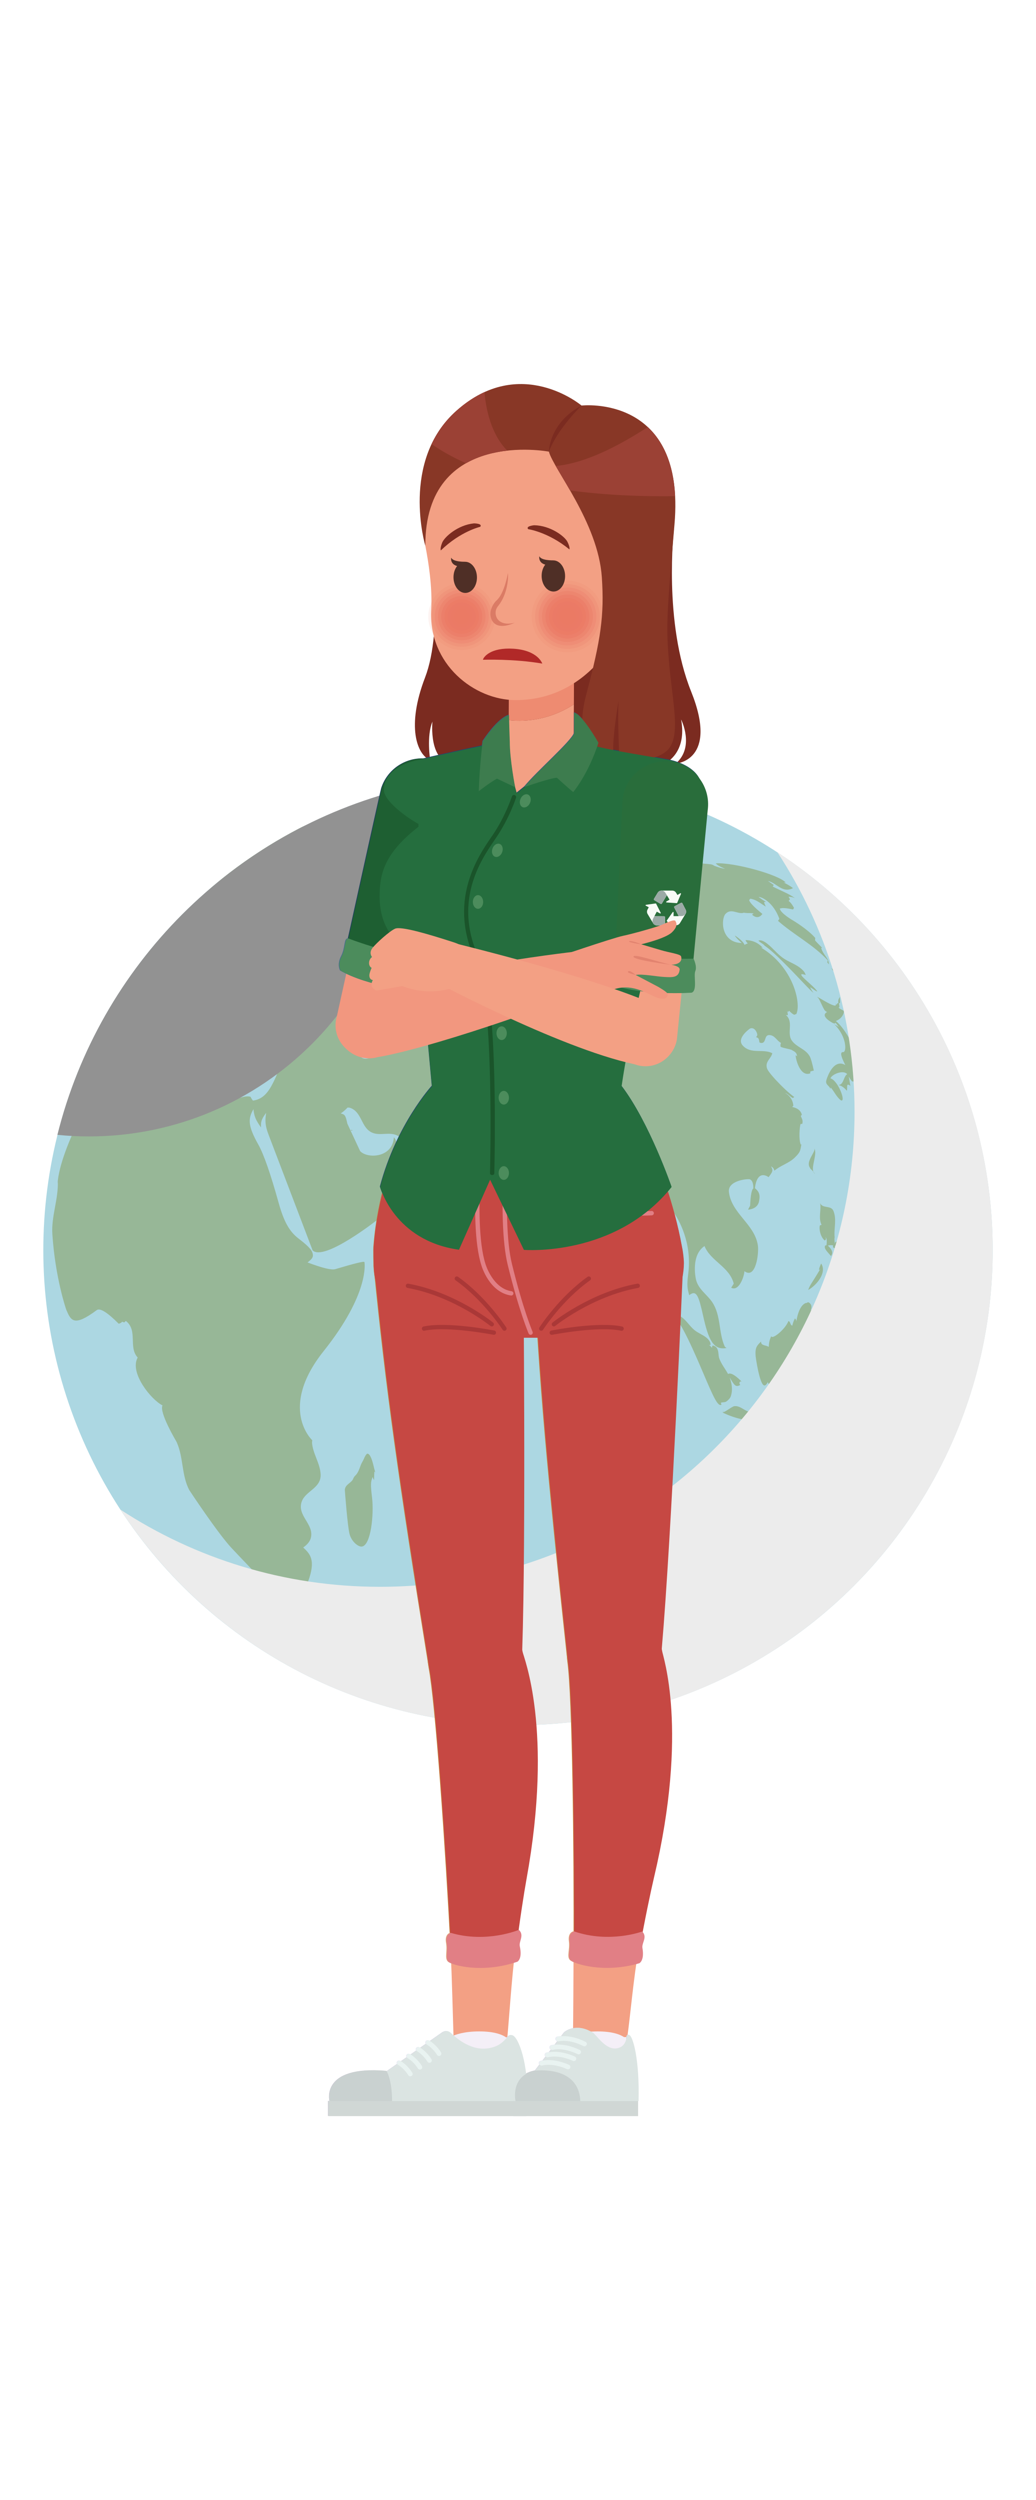 <?xml version="1.0" encoding="UTF-8"?>
<svg xmlns="http://www.w3.org/2000/svg" viewBox="0 0 481.89 1162.2">
  <defs>
    <style>
      .cls-1 {
        fill: #c5813d;
      }

      .cls-2 {
        opacity: .91;
      }

      .cls-2, .cls-3, .cls-4, .cls-5, .cls-6, .cls-7, .cls-8, .cls-9, .cls-10, .cls-11, .cls-12, .cls-13 {
        fill: #ea7561;
      }

      .cls-14 {
        fill: #1a542a;
      }

      .cls-15 {
        fill: #e1a67a;
      }

      .cls-16 {
        fill: #264d6d;
      }

      .cls-17 {
        fill: #3d7c4e;
      }

      .cls-18 {
        fill: #e9eaf4;
      }

      .cls-19 {
        fill: #f4eff7;
      }

      .cls-20 {
        fill: #f2977f;
      }

      .cls-3 {
        opacity: .09;
      }

      .cls-4 {
        opacity: .27;
      }

      .cls-21 {
        opacity: .2;
      }

      .cls-22 {
        fill: #883726;
      }

      .cls-23 {
        fill: #dbe4e2;
      }

      .cls-24 {
        fill: #e2836f;
      }

      .cls-25 {
        fill: #aa6b33;
      }

      .cls-5 {
        opacity: .36;
      }

      .cls-26 {
        fill: #9b4135;
      }

      .cls-27 {
        fill: #c64843;
      }

      .cls-28 {
        fill: #3a5c7c;
      }

      .cls-29 {
        fill: #cfcfd7;
      }

      .cls-30 {
        fill: #256e3e;
      }

      .cls-31 {
        fill: #dadbe4;
      }

      .cls-32 {
        fill: #1c3f5e;
      }

      .cls-33 {
        fill: #f8fbf7;
      }

      .cls-6 {
        opacity: .82;
      }

      .cls-34 {
        fill: #4c8c5c;
      }

      .cls-35 {
        fill: #296d3b;
      }

      .cls-7 {
        opacity: .45;
      }

      .cls-36 {
        fill: #ee8b71;
      }

      .cls-8 {
        opacity: 0;
      }

      .cls-37 {
        isolation: isolate;
      }

      .cls-37, .cls-38, .cls-39 {
        fill: none;
      }

      .cls-40 {
        fill: #d0d7d5;
      }

      .cls-41 {
        fill: #aa3837;
      }

      .cls-42 {
        fill: #7b2b20;
      }

      .cls-38 {
        opacity: .5;
      }

      .cls-43 {
        fill: #9baaa6;
      }

      .cls-9 {
        opacity: .73;
      }

      .cls-10 {
        opacity: .55;
      }

      .cls-11 {
        opacity: .18;
      }

      .cls-44 {
        fill: #4f2f26;
      }

      .cls-45 {
        fill: #cacbd2;
      }

      .cls-46 {
        fill: #db7b65;
      }

      .cls-13 {
        opacity: .64;
      }

      .cls-39 {
        opacity: .9;
      }

      .cls-47 {
        fill: #5ab0c6;
      }

      .cls-48 {
        fill: #486f8b;
      }

      .cls-49 {
        fill: #dadada;
        mix-blend-mode: multiply;
      }

      .cls-50 {
        fill: #2f6f2f;
      }

      .cls-51 {
        fill: #1e5f32;
      }

      .cls-52 {
        fill: #e17f85;
      }

      .cls-53 {
        fill: #b12928;
      }

      .cls-54 {
        fill: #c9d1d0;
      }

      .cls-55 {
        fill: #262626;
        mix-blend-mode: screen;
      }

      .cls-56 {
        fill: #f3a084;
      }

      .cls-57 {
        fill: #e9f3f1;
      }

      .cls-58 {
        fill: #173853;
      }

      .cls-59 {
        fill: #22466d;
      }
    </style>
  </defs>
  <g class="cls-37">
    <g id="Layer_1" data-name="Layer 1">
      <g class="cls-38">
        <circle class="cls-47" cx="240.94" cy="581.1" r="220.8" transform="translate(-371.25 725.85) rotate(-80.78)"/>
        <path class="cls-50" d="m379.98,463.27c2.25,1.22,4.38,2.66,6.73,3.69,2.53,1.12,2.16.05,1.96-.52.17.24.35.47.52.71.06-.42.11-.75.81-.94l-.05-.12q-.25-1.46.78-2.66c-.16.94.15,1.89-.07,2.83-.13.03-.3.08-.42.12-.01,0-.03-.01-.04-.02.32,1.36.29,1.5.17,1.95-.12.02-.29-.01-.39-.07-.01-.01-.03-.02-.04-.04.69.9,1.84,1.14,2.67,1.83-.05.53-.47,3.26-3.81,4.58,3.93,3.3,6.81,8.9,10.81,16.66q-.28-.59-.33-.83s3.69,5.21,3.66,8c-.04.04-.1.09-.14.13-1.2-.69-1.04-2.23-1.92-3.11-.04.06-.1.15-.15.21.11.46.4.86.46,1.33q-.35-.32-.61-.31c.04.76.61,1.45.32,2.27-.4-.09-1.34-.87-.86-1.5-.1-.09-.26-.19-.39-.24-.21.27-.36.47.22,1.88-.42-.12-.58-.13-1.17-.11h-.2c-.67-.01-.78-.04-1.2-.22.08.39.3,1.56.03,3.1,0,0,0,.01,0,.02-.39,1.76-1.33.42-1.64-.02-.32-.46-.49-.75-.91-1.46.09.48.18.97.27,1.46.02.11.05.25.06.36.15.84.3,1.67.43,2.51-.79-.58-1.15-.68-1.37-.37-.14.2-.14.79-.13,1.08,0,.97-.02,1.16-.13,1.58-1.28-1.49-2.41-2.27-3.9-2.69,1.24-.07,1.75-.82,2.44-2.47.61-1.48.86-2.02,1.61-2.55-1.71-2.11-7.01-.06-7.78,1.94.5.17.63.24,1.15.61,2.57,2.12,4.12,6.32,4.43,7.9.43,2.19-.53,1.86-.79,1.66-1.99-1.53-2.93-3.89-4.52-5.73q-.09-.11-.16-.11c-.05.09-.07.13-.11.66-.23-.63-.37-.86-1.14-1.65-.91-.92-1.05-1.46-.7-2.73.53-1.67,3.42-9.86,8.76-6.78-3.09-5.98-1.74-6.01-.94-6.03,1.6-.03,1.62-7.41-4.3-13.02.74.52,1.62.84,2.28,1.47q-.37-.57-1.63-2.14s.01.04-.01.21c-.18.18-.31.31-1.13,0-.07-.03-6.36-3.2-2.75-5.15-.42-.16-.95-.52-1.19-.9-1.1-1.75-1.73-3.74-2.82-5.49-.21-.23-.48-.53-.69-.75Zm-226.06-72.67c.63-.1,1.33-.44,2.98-1.28,2.02-1.02,2.3-1.13,2.67-1.04.08.18,0,.59-1.52,1.43.32.17.77.15,2.02-.11.96-.2,1.07-.21,1.56-.26.18-.61.22-.76-.03-1.11-.36-.49-.97-.56-1.43-.88.89-.04,2.54-.11,5.46-.6,2.32-.39,1.59-1.65,1.57-1.66-.27-.19-.92-.18-1.26-.17-2.36.16-4.52.84-5.15,1.18,0,.02-.01.06-.02.08-.33.04-.67.02-.99.12-.15.04-.15.26-.33.27.17.07.28.11.67.13-.15.06-.3.12-.44.19-.61-.3-1.19-.09-2,.73-.04-.36-.58-.63-.27-1.03-.28.13-1.11.51-1.8.24-.09-.04-.22,0-.31.03-.36.22-.46.69-.86.86q.07-.21.02-.32c-.3,0-.72.67-.6.84.18.27.32,0,.52-.38.9.27,1.85-.15,2.74.23q-4.11,1.58-4.29,1.87c.13.39,1.08.65,1.09.65Zm-52.59,19.66c1.31-.82,7.29-4.91,7.34-4.95-.06.06-.14.15-.2.21.66-.09.82-.12,2.82-1.25h0c1.94-1.23,4.69-1.09,5.94-3.5-.54.04-1.02.27-1.53.41.99-.57,1.96-1.17,2.96-1.7-.38.4-.82.73-1.22,1.1.79-.11,2.76-1.4,2.92-1.59-.19.08-.43.2-.61.3.6-.36,1.22-.68,1.79-1.08-.18.1-.43.23-.61.32q.04-.1,2.64-2.45c.29.07.97.23,1.32-.58.02.09.06.2.08.28.94.3,1.42-.59,2.15-.84q-.41.03-1.06.36c1.67-1.05,1.75-1.07,3.09-1.33,1.7-.56,2.79-2.06,4.35-2.84-.09.02-.2.04-.29.06.01-.1.02-.23.03-.33,1.04-.63,2.4-.4,3.35-1.25-.08,0-.2-.01-.28-.02.35-.2.76-.27,1.06-.57q-.24,0-1.15.27c3.64-1.92,7.66-2.87,11.43-4.46.25-.11.59-.26.85-.37q-1.42-.38-6.11,1.31c1.42-2.16,5.14-.29,6-3.43-.2-.07-.49-.15-.7-.13-1.04.13-2.41.53-3,.76-.07.04-.15.07-.22.11l.11-.05-.04.02-.17.07s-.04.02-.05.03l.05-.03h0s.02-.02.02-.02c.08-.04.19-.1.27-.14q-1.62.38-3.34,1.32.27-.23.91-.63c-.44.17-.84.41-1.27.59.08-.05.19-.11.27-.15-.21.09-.5.23-.71.33.22-.12.51-.27.72-.38-.51.25-1.15.57-1.78.9-10.13,5.25-19.8,11.26-28.93,17.95-5.15,3.77-10.11,7.77-14.91,11.97,2.16-1.86,6.25-5.3,7.48-6.07-.56.54-1.2.97-1.8,1.47Zm278.83,50.61c-.63-.96-1.21-1.59-4.13-4.22-2.62-2.36-3.12-2.9-3.35-3.55.02-.06.06-.13.09-.19.39-.08.6-.13,2.02.33-.38-1.05-.73-1.79-2.42-3.17-2.53-2.06-5.74-2.96-8.35-4.88-2.69-1.98-4.71-4.68-7.37-6.69-.86-.65-2.13-1.42-3.24-1.39-.29.03-.36.05-.63.14.81.96,2.1,1.33,2.87,2.34,0,0,0,0,0,.01,4.06,2.59,12.99,11.98,17.27,16.49,3.72,3.91,4.65,4.83,5.49,5.46-.72-.94-1.08-1.54-1.56-2.58q.3.08,1.28.76c.96.67,1.79,1.24,2.02,1.13Zm-199.07-61.3c.06.14.11.27.68.44.11-.1.25-.24.32-.37-.05-.09-.14-.19-.21-.26.04-.1.14-.22.22-.31,1.43,2.21,3.1,2.62,5.1,1.26-.51-1.04-1.37-1.86-1.82-2.93,1.44-.38,2.77-1.55,3.15-2.79.77.36,1.69-.18,3.91-1.49,2.38-1.4,5.18-1.06,7.7-1.85.31-.1.71-.27,1.01-.39-1.73-.28-3.47-.41-5.16-.38-1,.06-1.45.1-2.23.33-.52.15-.86.6-1.37.77-1.78.61-3.66.86-5.41,1.54.3.42.16.58-1.07,1.18-.06.03-5.57,3.53-5.48,4.29.44.26.99.2,1.4.52-.55.17-.65.21-.77.42Zm198.17,98.47s.06.07.09.11c-.03-.04-.06-.08-.09-.12,0,0,0,0,0,0Zm-292.82-58.23q-1.64,1.09-4.69,4.52s-.28.95.53.96c.54,0,1.26-.43,1.56-.62-.33.26-.5.39-.74.56,3.45-1.73,4.14-.94,4.37-.05.44-1.48,1.97-1.91,2.85-2.97,1.14-1.37.1-1.27-.45-1.22-.31.03-.32.03-.46,0,.65-.76,1.64-1.92,1.42-2.41.84.31,2.17-5.64,2.13-5.72-.03-.08-.13-.15-.18-.21,1.94-.82,5.11-3.58,5.22-4.55-.26-.29-.66-.11-2.37.64q2.8-2.09,3.52-2.83c-.22.21-.51.48-.73.69-2.43,1.82-4.1,2.29-4.55,2.39.11-.22.27-.41.35-.64-.03,0-.07-.01-.1-.02.91-.67,1.54-1.27,2.05-1.95-.4,0-.65.22-1.47.95q-1.22,1.04-1.24,1.11c-.78.64-1.28,1.3-1.37,1.43.47-.45.9-.94,1.36-1.4,0,.03-.01.08-.02.11.02.02.06.05.08.07q.13-.03.3-.12c-.87.82-1.33,1.58-1.33,1.59.24.09.33-.08.51-.42,0,.03.02.07.03.1.16.01.25,0,.8-.37-.03.02-3.28,2.78-3.46,2.96.01,0,1.9-1.06,2.56-1.6q-.47.49-1.88,1.66c.1-.1.25-.22.35-.32q-1.29.87-2.13,1.79c.37-.26.61-.43.99-.76-.21.21-.77.79-1,1.33.12,0,.38,0,2.01-1.56-1.3,1.43-1.54,1.73-1.58,2.27.19.19.19.19,1,.22-.7.51-1.64,1.54-1.86,2.15.02.03.05.06.08.08.06-.01.15-.04.2-.06-.97,1.01-1.35,1.32-2.68,2.21Zm304.95,19.05c0-.14-.14-.54-.44-1.16-.01-.02-.03-.06-.04-.08,0,.02-.01.06-.01.08-.03.16-.07.45.03.77-.05-.03-.12-.06-.17-.09.17.2.61.72.63.48Zm-281.03-50.28c-.5.15-1.02-.1-1.51.11-.66.27-1.07.58-1.9,1.32.44-.45.6-.64.62-.81-.26-.15-1.38.48-2.91,1.64,2.47-2.2,2.75-2.57,2.92-2.82-.02,0-.06,0-.08.01-.37.26-.9.7-1.57,1.3.14-.18.14-.21.17-.3-.1-.02-.19-.04-1.4,1.06.02-.03.04-.08.05-.11-.09-.01-.14-.02-.94.56.04,0,.09,0,.12,0,.03.11-.03.23-.01.34.02.01.05.03.07.04-.11.08-.25.18-.36.25-.06.11-.06.12-.07.2.02.01.04.03.05.04-.02,0-1.82.7-1.79,1.2.08.03.1.04.26-.02-2.75,2.01-1.55,2.32-1.54,2.32.5.12,2.46-.47,4.39-1.67.39-.24.89-.57,1.25-.84.65-.48,1.17-1.14,1.91-1.5-.03-.02-.07-.04-.1-.06.07-.19.21-.55,2.36-2.25Zm269.08,89.69s0,0,0,0c-.03-.04-.06-.07-.09-.11.03.04.06.08.09.12Zm-284.88-82.46l-.03.03-.15.13c.42-.37.85-.74,1.28-1.11-.47.41-.86.74-1.1.95Zm127.34-29.15s-.02-.03-.02-.04c.82-.24,1.54-.32,2.94-.42-1.02.12-1.24.38-1.44.73,1.53.51,2.86,1.48,4.47,1.78,1.38.25,2.18-.27,2.52-.5.09-.06.34-.25.62-.59,0,0,.01-.02.02-.02q-.07-.06-.5-.21c-.54-.2-.48-.36-.02-.69-1.68.04-2.36-.32-3.23-.77-1.02-.53-1.82-.78-3.62-.77-.65.01-1.05.04-1.68.1.09.44.12.9-.75.75.63.14,1.01.2,1.62.25-.69,0-1.11-.02-1.71-.07.12.14.45.52.78.48Zm55.79,5.97q-.12.05-.23.04c.54.08,1.09.03,1.64.1,1.88.24,3.69.86,5.58,1.04,1.23.12,2.09-.02,2.28-.21-.19-.44-3.36-.93-3.39-.94h-.02s0,0,0,0t0,0h0c-.79-.06-1.56-.3-2.34-.4-1.43.08-2.56-1.05-3.98-1.01-.41.03-.45.15-.5.28.24.44.76.62.96,1.09Zm-45.15-3.41h.05c2.29-.03,3.76-.54,4.43-.85.08-.04.19-.09.27-.13-.8-.73-2.8-1.42-4.03-1.4-1.57.09-1.79,1.79-1.28,2.19.24.19.48.2.56.2Zm61.46,4.21s.03-.09.05-.13c-1.63-1.02-2.98-1.42-4.68-1.37-.73.06-1.21.14-1.98.45.2-.05.71.12,1.66.45,1.78.62,4.48,1.55,4.95.61Zm93.8,57.94s0-.11-.07-.22c-.17-.31-.69-.94-.96-1.04h0c.04.18.36.65.58.91.12.14.39.45.46.35Zm1.85,3.56s.02-.03,0-.07c-.03-.09-.2-.17-.35-.22v.04c.04.32.3.31.35.24Zm1.59,5.77s-.03-.06-.04-.09q-.13-.04-.21-.03c-.19.07-.26.31-.2.71-.02-.05-.04-.1-.06-.15,0,.06-.02.1.58,1.32.26-.17.54-.54-.06-1.77Zm-1.02-4.68c.06.02.1-.02.1-.13,0,0,0-.01,0-.02-.14-.15-.32-.32-.39-.31-.08.04.16.4.29.45Zm-201.6-70.01c.09.06,1.13.27,1.14.27.33.04.65-.03.77-.06.02-.14.01-.17-.11-.27.09-.02.2-.05.29-.07q.99.4,2.99-.46.23.69,3.78-.52c-.04.08-.1.17-.15.25-.24.23-.25.25-.28.33.08.02.29-.01.65-.11l.11-.22.03-.06c.08-.28.07-.31.04-.41-.43-.19-.54-.21-1.59-.11.15-.13.34-.3.49-.42-.7-.01-1.33.35-2.02.38,0,.03.06.32.71.28-.4.14-.83.22-1.24.34h-.02c-.24.02-.6.04-2.13.41.02.05.04.12.06.18-.26-.04-.47-.06-.76-.05.47-.15.74-.25,1.12-.41-.57-.15-.97-.21-1.67-.24.35-.04.9-.18,1.23-.31.45.11,1.5.38,1.62-.06-.03-.04-.07-.09-.12-.11-.3-.09-.62-.02-.9-.15-.76-.34-.85-.33-.95-.31q-.04.08.08.39c-1,.18-1.95.62-2.99.56l-.2.11c.05.13.05.14.03.22-.07.04-.11.07-.42-.06,0,.11,0,.12.04.27-.02,0-.05,0-.08.01-.32-.08-.69-.14-1.36-.09-.01.18-.01.31.02.52q1.73-.06,1.8-.04Zm199.83,66.55c-.07-.12-.15-.21-.2-.25h-.03c-.09,0,0,.23.27.73.08-.1.06-.29-.04-.48Zm-207.22-66.86c.46-.07,1.31-.19,2.25-.11q-.59.1-.65.14s.02.05.04.07c-.42.1-.66.13-.98.14.21.46.82.5,2.35.14-.11.04-.25.1-.36.14.15.05.28.05.44.03-.13.16-.38.46.26.39.37-.04.96-.21,1.15-.27.04-.01.08-.02.12-.03-.45-.2-.87-.23-1.45-.11.22-.06.36-.11.58-.25-.06-.01-.14-.03-.19-.04.48-.12.95-.26,1.43-.37-.03-.31-.07-.84-1.71-.81-1.17.06-2.44.36-3.77.87.24.05.37.07.49.06,0,0,0,0-.01,0Zm189.06,371.58c-.73.4-1.45.84-2.19,1.23q2.2-1.52,2.28-1.77c-.18.04-.42.1-.59.15-3.95,2.18-7.54,4.98-11.7,6.81q-5.86,2.59-7.43,3.47c-3.17,1.79-3.49,2.22-3.54,2.51,1.45.57,17.69-8.64,22.02-11.61.35-.24.8-.56,1.15-.8Zm-2.08,1.6c1.05-.07,10.2-6.23,13.3-8.8.05-.04.1-.09.15-.13-.7.23-1.13.87-1.79,1.15q.22-.31,4.05-3.64c-.59.46-1.19.9-1.76,1.37.27-.25.54-.51.81-.76-3.76,3.2-14.63,10.72-14.75,10.8Zm20.56-16.29c-1.82,1.51-3.47,3.22-5.24,4.78.23-.13.42-.32.64-.47-.04.07-.14.17-.23.27,1.75-1.65,3.49-3.31,5.3-4.9-.14.1-.33.23-.47.32Zm-28.33-331.06s-.03-.02-.05-.03c.01.01.03.02.04.03,0,0,0,0,0,0Zm-.09-.05s.03.02.05.03c-.01,0-.03-.02-.04-.02h0Zm-281.71,33.23c.55-.23,3.53-1.65,8.17-7.32.48-.58,1.93-2.36.93-2.32-.06,0-.14.02-.21.03-1.82.59-3.05,2.16-4.78,2.9-.31.82-.6,1.18-1.28,1.6.34.39-.29,1.13-1.91,2.73-.86.85-3.48,3.44-.92,2.38Zm275.76,300.55s.02-.02.03-.02c-.04.03-.09.07-.12.11.03-.02.06-.06.09-.08Zm45.39-27.52c.11-.14.23-.28.34-.42h-.01c-.11.15-.22.28-.33.42Zm-15.83,29.43c-.33.31-.65.61-.98.92.44-.37.76-.68.98-.92Zm-33.35,10.39c-.53-.01-1.05-.09-1.58-.09-.54.02-1.66.07-3.56,1.29-2.19,1.41-4,3.3-6.06,4.88,2.48-.44,2.78-.64,5.65-2.55,2.72-1.82,4.88-3.26,5.39-3.48.04-.02.11-.04.15-.05Zm-187.51-232.09c.65.1.81.04.85,0,.07-.09-.2-.23-.45-.22-.25.02-.34.12-.4.23Zm-53.17-35.18s.02,0,.02-.02h0s-.02.02-.02.02h0Zm-31.76-12.98v.08c-.07.33-.18.69-.58,1.85-.72,2.13-1.93,5.7-.9,5.04.93-.59,2.64-3.52,3.47-5.32,1.02-2.22.42-2.2.22-2.19-.12.02-.51.11-1.46.65-.73.41-.73.37-.75-.12Zm-24.5,6.91s.04-.06.06-.09h0s-.05.05-.06.09Zm26.56-8.15c.32-.45,1.31-1.83,2.33-3.96.36-.74.61-1.35.7-1.58-.07.03-.15.07-.22.1-1.34.94-2.67,3.4-2.62,3.57h0c-.45.98-.5,1.41-.2,1.87Zm302.54,114.45c.11-1.61-.46-2.6-.8-3.18-.04.08-.1.19-.14.27-.39.89-1.02,2.43-.8,2.77.13-.05.21-.08.63-.66-1.85,3.13-3.88,6.34-4.07,6.61h0s-.25.38-.25.38c-.64,1.05-.97,1.73-1.42,2.93,2.7-1.42,6.59-5.37,6.85-9.11Zm12.47,36.11c.11-.4.07-.97.01-1.38-.36.08-.84.18-1.2.26-3.19.64-6.45.83-9.62,1.6-.88.21-1.53.62-1.93,1.2-.25.36-.4.7-.52.98-.7,1.58-.99,3.28-1.53,4.91-1.03,3.09-3.45,5.49-4.37,8.64-.93,3.16-.18,6.45-.7,9.64,1.06-.34,1.86-.36,2.76-.04.01-.09,1.76-8.77,3.2-10.19.65.93.75,1.07.4,3.95-.5,4.04,1.67,3.28,2.11,3.08-.18.42-.71,1.69-.55,3.22.07.04.17.1.24.14,1.27-.61,2.37-3.88,2.32-5.1-.5.16-.79.33-1.23.73.53-3.31-.91-6.42-1-9.66,2.05,2.6,3.2-3.54,5.65-4.17h0c-2.66-.49-5.38,1.06-8.03-.19-1.05-.5-.6-1.33,1.55-2.87,2.34-1.68,3.8-1.5,6.71-1.13,2.54.32,2.73.13,3.79-.9-.12.17-.29.39-.42.55q2.16-2.55,2.35-3.26Zm4.73,15.9c-1.18.07-2.89.73-1.49,1.96.19.17.42.31.58.41-.08.06-.09.07-.11.11,0,0,.02.01.03.02.04-.02.06-.03.12-.11,2.05,1.12,4.13,1.22,4.76.22.44-.71-.17-1.34-.28-1.41.02.25.26.53.37.76-1.13-1.91-3.51-1.97-3.98-1.96Zm-11.5-57.26h0s0-.04-.03-.04c0,.01,0,.04.03.04Zm.98,49.24s0,0,0,0c-.07-.06-.12-.06-.16-.06.05.02.1.04.15.06Zm-1.34-43.6c.5,1.1,2.54-.73,2.56-.75.36-.33.56-.67.59-1,.05-.49-.15-.71-.73-1.37-1.27-1.44-1.57-1.88-1.8-2.27-.08.04-.13,0-.26-.25,0,.02,0,.05,0,.07-.01.23-.04.43-.16,1.25-.2,1.33-.54,3.57-.2,4.32Zm-6.56,71.08l1.04.3c-.02.05-.06.12-.08.18-.34.09-.8.19-1.15.25q.2.22.95.51l.1-.08c.74-.2,1.41-.57,2.14-.78-.05.11-.11.25-.16.35.27-.06.67-.1.89-.26.28-.2.3-.58.56-.79.05-.04.12-.06.17-.09-.05-.02-.11-.04-.16-.06h-.03c-.32-.05-.63.14-.96.04-.71.07-1.05.13-1.46.27-.81-.92-1.99-.05-2-.04-2.08-.6-5.36-.35-7.06-.04-1.11.21-2.06.92-3.18,1.08-.83.12-1.61-.2-2.42-.28.2.28.31.42.68.55-.7.51-.99.12-1.53-.59-1.28-.02-1.79.19-2.13.33-.4-1.24-1.04-1.54-1.32-1.53-1.15.37-.38,1.36.79,2.86l.08-.04c1.89.52,3.77-.35,5.66-.03-.56-1.41,6.58-.62,6.66-.6-.03.05-.08.13-.12.18,1.36-.53,2.61-1.31,4.03-1.71Zm-35.38-1.99h.07c-3.94-.82-6.41-1.65-10.19-3.39,1.99-.61,3.46-2.17,5.36-2.94,3.2-.47,5.15,2.83,8.24,2.72,2.65-.1,5.16-1.32,7.86-1.04.19.02.44.04.62.08,1.81.36,2.04,1.25,2.23,2.03-1.02.7-2.17,1.27-3.68.68.77,1.24.91,1.47,3.32,1.84,3.67.57,3.28,1.99,3.07,2.41-.04.08-.11.18-.17.24-.46.52-2.87,1.47-2.86-.9-.44,1.67-3.83.81-13.9-1.73h.03Zm10.41-1.93s0,0,0,.01h0s0,0,0-.01Zm-10.15,1.93c.15,0,.42-.01.47-.03,0,0,0,0,0,0h0s-.65-.09-.7-.06c.01.01.03.03.22.09Zm44.4,1.81c.19-.41-.21-.36-.67-.31-5.68,1.32-9.25,6.17-10.15,7.92.34-.11,1.12-.36,3.66-1.74h0c2.31-1.28,6.63-4.71,7.16-5.87Zm-22.94-16.39s2.15-.68.41,1.45c.51-.58,1.13-1.42,1.48-2.11,1-1.98.75-4.3,1.7-6.3,1.16-2.44,3.37-4.17,4.46-6.66.76-1.74.7-2.5.6-3.76,1.39,1.75,1.99.74,2.18.22.48-1.28.33-3.84-3.08-8.77q.47.3.77.43.03-.11-1.07-1.9c.47.04,1.94.05,1.54-1.54.04.06.09.13.13.19.06-.02.14-.06.2-.09-.02-.21-.06-.63-.32-1.49,1.16,1.05,1.9-.3,1.83-1.16-.02-.26-.16-.58-.27-.82h0s.05-.05.05-.05c.37-.42,3.6-4.1,1.79-4.14-.64-.01-1.8.52-2.37.78q.46-.31.61-.57-.37-.17-1.43-.06c1.13-2.53-.79-3.76-1.27-3.72-.36.12-.42.19-.66.5,0-.07,0-.16,0-.22-.03,0-3.42.19-4.76,8.64-.07-.77-.17-.92-.64-1.42-.63,1.24-.92,2.02-1.23,3.37-1.13-.26-.71-1.85-1.82-2.12-1.29,3.57-7.1,8.44-7.91,7.19-.04-.06-.05-.14-.08-.21-.79,1.86-1.07,3.08-1.16,5.04-1.14-.9-3.72-.46-3.56-2.51-2.01,1.98-2.84,2.8-2.53,6.89,0,.13,1.82,13.39,4.07,13.54.69.04,1.33-1.06,1.63-1.6.39,2.25,5.25,2.48,6.67,1.74-.75,3.12,2.57,1.91,4.04,1.24Zm-7.74-100.83c-.06.08-.11.17-.17.25.07-.08.11-.14.17-.25,0,0,0,0,0,0,0,0,0,0,0,0Zm17.59-7.68c.94-1.68,1.25-2.33,1.08-3.02-.02-.05-.06-.11-.08-.16.17.31.41.73.46,1.68.07,1.23-.25,2.75-.52,4.1-.52,2.52-.77,3.9-.34,5.2q-.71-.88-1.42-1.41s.08.05.11.06q-.22-.19-.27-.27c.09.04.18.09.26.14-1.41-1.74-.89-3.43.73-6.33Zm-.25,6.8l-.38-.36s0,.03,0,.04l.28.23.09.09Zm.02-.13l-.13-.11h-.02l.15.11Zm1.54,2.03s.02.01.03.02c-.24-.31-.48-.62-.74-.92,0,.01.01.03.01.04.11.25.3.6.69.86Zm-42.54,110.52s0,0,.01-.01c-.14-.17-.23-.26-.28-.26-.01,0-.03,0-.03.04,0,.07.14.37.3.23Zm-24.94-45.67s0,0,0,0c0,0-.02,0-.02,0h.01Zm26.44,16.12h0s0,0,.01,0c0,0,0,0-.01,0Zm-26.18-58.8c-.13-.21-.31-.5-.45-.71q-3.82,2.47-4.9,1.05c-1.52-2-1.94-5.04-2.14-6.5-.86-6.27-6-9.95-8.99-14.94-.35-.59-.78-1.39-1.13-1.98-.35-.57-.9-1.28-1.29-1.83-.53.05-1.25.11-1.78.14q-.33,2.6-1.37,3.78c-.31-.43-.66-1.04-.89-1.51-.25.41-.7.9-1.1,1.17-.49-.15-1.18-.24-1.69-.2-.17.22-.4.51-.57.73-.17-.17-.4-.4-.57-.58-.2.13-.47.3-.67.43-.34-.35-.61-1.01-.66-1.49-4.02,9.26-14.67,12.9-18.74,22.11-3.93,8.89-1.3,19.13-5.73,27.93-.66,1.3-1.51,3.25-2.76,4-5.1,3.06-28.24-38.7-21.01-52.58-.23-.16-.54-.38-.77-.54-.05-.49-.19-1.13-.37-1.59-.24-.07-.56-.15-.8-.22.14.3.39.68.47,1,.65,2.56-2.76,5.19-4.77,4.89-3.7-.56-3.03-4.94-5.65-6.45,2.58-.29,2.9-1.07,3.21-1.83-2.24.11-4.13-.26-7.17-2.55-4.63-3.91-5.26-6.31-5.47-7.1-8.36-4.47-17.87,2.91-26.13-2.54-.81-.54-1.87-1.29-2.71-1.79-3.89-2.3-8.43.22-12.37-1.68-4.97-2.39-4.49-9.57-10.06-11.44-.33-.11-.8-.08-1.14-.11-.01.01-1.21,1.43-3.17,2.74h.02c1.95.48,2.24.93,3.07,4.77l5.93,12.72c3.24,3.61,15.14,3.29,15.7-6.43,2.26,2.41.42,5.92,2.27,8.43,1.86,2.52,5.69,1.91,7.39,4.68.53.86.62,2.35.42,3.34-.65,3.23-5.19,11.98-17.77,21.93-.25.19-24.69,19.42-30.1,14.22l-20.24-53.11c-.23-.61-.54-1.41-.75-2.03-1.31-3.88-1-6.16-.64-8.8-2.5,3.34-2.45,4.49-2.36,6.79-2.45-3.35-3.24-5.26-3.53-8.5-2.51,4.34-2.75,7.58,2.26,16.46q3.77,6.69,9.44,27.05c2.41,8.67,4.97,13.3,9.14,16.52,1.96,1.52,5.62,4.35,6.41,6.25,1.04,2.48-.07,3.36-2.09,4.97q10.32,3.89,12.89,3.12,13.44-4.02,13.57-3.31c.11.59,2.35,14.65-18.99,41.43-21.12,26.51-5.46,41.28-5.28,41.4-.04.32-.08.75-.12,1.07.36,5.18,3.73,9.54,4.01,14.74.35,6.52-7.04,7.69-8.8,12.75-2.27,6.52,5.78,10.4,4.28,16.72-.56,2.36-2.52,3.81-3.57,4.59,3.12,2.95,6.06,5.74,2.16,16.07-3.78,10.01-12.53,7.5-12.61,7.46-1.71-.76-22.02-22.36-22.88-23.28-6.36-6.76-19.64-26.86-19.71-27-3.59-6.91-2.64-15.01-5.75-22.05l-.32-.64c-.08-.13-7.98-13.37-6.36-16.63-5.16-2.54-15.52-15.16-11.53-22.23-4.46-4.83.21-12.61-5.52-17.03-.22.21-.51.5-.73.71-.29-.1-.68-.23-.97-.33-.35.43-1.07.84-1.62.92q-7.97-7.99-10.22-6.31c-10.69,7.93-12,4.87-14.17-.2-.05-.11-5.12-14.71-6.46-35.07-.55-8.31,2.8-16.21,2.54-24.49-.05.31-.11.71-.15,1.02,1.22-17.49,20.01-48.19,20.19-48.47,2.88-4.19,4.19-5.8,5.01-6.14,1.15-.49,1.93.53,2.91.72.89.18,1.25.04,4.79-2.39,3.23-2.22,4.48-2.88,6.4-3.36q.82-.21,9.15-.81c1.87-.05,3.1-.09,1.35,3.83-1.22,2.73-3.35,5.04-3.7,8.16.82,5.71,14.44,16.45,16.98,8.26,1.17-3.79,2.6-4.6,3.6-4.61.43,0,1-.05,1.42.02,4.12.77,6.6,4.6,10.57,5.64,3.87,1.02,7.24-2.18,11.09-1.33.27.58.73,1.32,1.14,1.82,5.68-.69,8.15-5.75,10.13-9.81,3.79-8.15,2.47-9.82,1.98-10.14,0,0-9.29.26-11.28.39-3.97.25-6.24-.51-6.99-.75.13-.24.3-.56.43-.8-.58-.17-1.39-.27-2-.28.28-1.53.1-3.14.83-4.59-2.47-2.64,1.05-5.04.71-7.64-1.71-1.16-3.19-1.61-5.3-.26-.05.62.1,1.47.36,2.03-.56.02-1.31.11-1.85.25-.05.28-.11.66-.15.94-.26-.63-.68-1.44-1.07-1.99-.67,2.87,1.48,5.37,1.05,8.21-.17-.24-.39-.56-.56-.8,0,.52-.28,1.23-.64,1.6-.41-.32-1.16-.54-1.67-.48.19.25.44.58.63.83-.43.39-1.03.89-1.49,1.25-.05.67-.13,1.57-.2,2.24-.25.16-.58.37-.83.53-3.67-2.45-1.45-5.29-.72-6.23-.6-.04-1.85-.13-2.18-1.88-.41-2.09.27-5.35.28-5.38.75-3.41-1.65-6.09-2.12-9.21-.12-.81-.69-1.81-.78-2.64-.07-.73.22-1.76.63-2.38-.13-.27-.3-.62-.43-.89-.26.09-.6.22-.86.31-.26-.13-.6-.31-.85-.44-2.72,1.96-3.74,2.69-3.33,6.62.41,4.02,4.41,6.26,5.05,10.17-1.29.49-2.47-.36-3.73-.28l-.05.04s-.38,5.05-2.69,7.76c-1.92-.23-3.18,1.67-5.06,1.57-1.53-2.68,3.49-2.66,4.78-4.47,4.03-5.63-1.92-15.81-1.98-15.91-2.04-3.23-5.4.02-8.09-.06-.01,0-.03,0-.68.04-.06.02-8.79,7.03-13.35,14.95-3.05,5.29-6.24,8.36-9.75,9.37-1.27-.92-1.12-2.57-1.9-3.74-.27.07-.64.17-.92.25q1.8-4.09,2.71-5.82h0c-.06.07-.14.17-.2.24q7.05-14.92,13.01-14.67c3.13.13,10.95-9.44,7.93-14.74,1.79-1.11,1.88-1.14,4.62-1.85,1.78-4.49,20.77-15,20.94-15.06.2.19.46.44.66.63,2.09-2.25,3.29-5.13,5.36-7.39.34-.34.83-.78,1.19-1.09l.1-.05c1.61-1.33,2.27-1.43,3.19-1.56-1.59,1.7-2.7,3.84-4.71,5.16.31-.03.73-.06,1.04-.08q-1.01,1.56-2.28,1.68c.13-.3.3-.7.42-.99-1.04,1.69-.97,1.82-.42,2.83,0,0,1.67-.2,3.96-.37-.23.16-.54.36-.77.52.15.26.34.61.48.87.09,0,8.71-.79,10.54-1.98,2.72-4.06,5.05-6.71,6.9-7.88.48.27,1.03.82,1.33,1.29,3.09-.36,2.37-3.72,4.04-5.2q1.07-.94,9.65-1.46c-.09-.34-.22-.8-.31-1.14-.29-.15-.69-.36-.98-.51-.04-.19-.09-.45-.12-.64q-7.68,1.36-9.1.87,2.32-3.53,11.15-10.34c-3.57-2.54-4.57.5-4.9,1.5-11.97,4.64-11.37,8.26-11.08,10q-12.81,11.16-15.95,11.36c.11-.33.27-.77.38-1.09q-2.58,2.66-3.34,3.23c-.25-.12-.59-.27-.85-.38q1.62-.6,1.88-2.54c3.57.69,5.85-6.44,6.82-9.49-2.66,2.15-3.81,2.78-5.91,3.56-.23-.16-.53-.36-.75-.52.17-.98.82-1.8.84-2.82,2.19-2.03,3.45-5.01,6.36-6.32,1.93-.9,2.18-1.02,3.82-1.82,4.73-2.32,8.95-5.48,13.51-8.1l.1-.03c2.07-1.33,2.56-1.64,2.99-2.05,0,0,0,0,0,0,0,0,0,0,0,0,.13-.12.26-.26.43-.43-.63.17-1.5.31-2.16.35,1.69-1.01,3.59-1.56,5.32-2.46-.18.21-.42.49-.6.7,2.21-.17,3.86-1.77,5.9-2.37-.01.27-.03.63-.05.9q2.25-.59,2.62-.93c.31.05.71.12,1.02.17.83-1.11.98-1.32,2.99-2.02.25.15.59.34.84.49-.54.33-1.24.82-1.76,1.19,1.87-.9,3.77-1.2,4.58-1.32-.22.16-.52.38-.74.54.33-.1.76-.23,1.09-.33.28.16.65.38.93.54-.64.21-1.49.51-2.13.73q3,.2,3.37.25c.05.27.12.62.18.88,5.04,1.09,6.93,1.5,7.46,2.76.72,1.7-2.33,3.78-3.75,4.07-2.71.54-4.73-1.57-7.22-1.88q1.59,6.39,3.36,5.95c-.13-.57-.43-1.29-.73-1.8,3.67-.11,6.41-3.24,10.15-3.12.17.22.41.52.58.74q1.4-3.13,1.68-4.21c-.15-.24-.34-.55-.48-.79,2.44-1.27,3.71-.76,3.77,1.51-2.13.08-2.54.15-2.85,1.8,5,.41,8.52-4.28,13.5-3.93-.49.36-1.14.87-1.6,1.26,7.47-.36,8.57-.94,9.96-1.67q-.09-.12-2.84-2.2,12.32,3.69,12.8,3.53c-1.53-1.61-2.17-3.11-1.9-4.46.44-2.14,3.21-2.32,3.71-4.41.58.04,1.35.22,1.9.42h0s0,0,.16,0c.27.09.62.21.89.3,1.28,2.76.76,5.96,2.19,8.68-.77,2.02-.85,2.23-3.55,3.37,6.32-.43,5.63-2.89,5.26-4.21,2.69-1.39,4.09,1.4,6.19,1.92h.02c-2.91-2.5-6.93-3.63-8.96-7.23q1.38-.92,1.77-2.37c.23.16.54.38.77.55.03.71.15,1.66.29,2.36q.58.29,4.01.51-.33-.48-2.81-1.72c.27.06.62.15.89.22.21-.17.49-.4.7-.57-.23-.15-.53-.35-.76-.5.02,0,4.28.96,6.94,1.06-1.25-1.73-1.95-2.15-4.14-2.51h0s0,0,.41-.18c2.39-.6,4.94.09,7.29-.89-.26-.11-.61-.26-.88-.37-.51-2.47.77-2.45,6.16-2.36.39-.41,1.1-.77,1.65-.89,0,0,1.51.45,5.27.26-.23-.18-.54-.41-.77-.59.25,0,.58,0,.83,0q.95-1.23,2.22-1.51c10.83-.23,19.57,7.86,30.39,7.68.15-.22.35-.51.5-.72-.08-.27-.18-.63-.26-.9,5.33,1.33,9.93,5.42,15.93,4.2-.09-.31-.21-.71-.3-1.02,2.7-.87,5.2.5,7.8.72,0,0,0,0-.61-.14-.2-.17-.46-.4-.65-.57q1-.04,2.71.14c-.63-.27-1.48-.63-2.11-.9-.09-.26-.22-.6-.32-.85,10-.84,10.7-.28,13.29,1.8,4.53,3.64,9.8,1.14,14.69,1.75,4.31.54,8.66.6,12.96,1.13.53.07,1.21.38,1.66.68-.25-.08-.59-.18-.84-.26,3.56,1.29,4.13,1.39,5.81,1.67q-3.86-1.62-4.31-2.55c8.47-.47,29.14,5.21,32.51,8.93-.28,0-.66,0-.94,0,.41.19,2.55,1.22,4.31,2.59-4.94,2.59-7.68-2.52-11.65-3.32q2,1.34,2.7,1.85c-.14.22-.34.51-.48.73,3.43,1.82,7.15,3.1,10.34,5.38-1.15-.43-1.35-.51-2.98-.65.2.36.46.84.66,1.2-.18.23-.43.53-.61.75,1.07.97,1.3,1.18,2.49,3.22-.13.23-.29.54-.42.78-4.24-.94-5.27-.67-6.19-.44.35,2.25,6.23,5.59,6.29,5.62.06.03,6.77,4.05,10.21,8.05-.03.33-.08.78-.11,1.11q.85,1.03,3.26,3.41h0s0,0-.4.16c.55,2.08,2.08,3.58,3.08,5.4.2.22.4,1.27.58,2.2-.21-.23-.49-.53-.7-.75l-.03-.03c-.13-.3.06-.77.14-1.09-6.77-7.33-15.78-11.84-23.17-18.38h.04c.19-.28.43-.65.62-.93-2.85-7.76-8.19-10.21-9.71-10.18,1.59,1.17,2.01,1.45,3.46,2.32-.27.01-.62.03-.89.05.17.67.51,1.53.81,2.16-4.57-3.1-5.07-3.22-7.14-3.72-.17.19-.41.45-.58.64q.21,1.59,6.15,6.47c-2.04,2.83-4.35.78-4.8.34.21-.16.49-.38.7-.54h0s0,0-.12-.06c-.51-.07-1.2-.13-1.72-.14h-.28s-.03,0-.61,0c-.62-.02-1.45-.1-2.07-.2.03.03.07.06.11.09-2.76.73-5.76-2.34-8.39.51-2.1,2.28-2.28,13.31,7.56,13.51q-2.86-2.58-3.19-3.48s3.82,2.38,4.5,4.34c.43-.25,1.04-.53,1.51-.68-.42-.37-.88-1-1.06-1.53,2.22,0,5.41.64,8.02,3.57-.26-.04-.6-.09-.86-.13,15.03,8.94,18.84,25.86,16.49,30.92-.3.11-.7.25-1.01.35q-1.13-.55-2.34-1.88c-.17.19-.4.45-.58.64-.14-.22-.32-.51-.46-.73.27.61.45,1.52.41,2.19-.28-.04-.64-.1-.92-.15,3.84,3.29.28,8.32,2.8,11.92,2.22,3.17,6.61,3.91,8.43,7.53q.72,1.43,1.8,6.43c-.51.07-1.17.25-1.64.44,0,.25-.01.58-.01.83-4.97,1.91-6.96-7.52-6.8-8.42.21.16.48.38.69.55-.23-1.45-.39-1.88-2.65-3.04l.1-.08-.22-.02s.07.05.1.08c-1.64-.57-3.4-.7-5.01-1.4-.14-.53-.08-1.34.18-1.82-2.01-.95-2.87-3.65-5.52-3.64-2.44.01-1.21,3.74-3.65,3.69-.27,0-.61-.18-.87-.26-.26-2.04-.51-2.12-1.55-2.44.17-.3.52-.65.56-.99.1-.73-1.12-3.95-3.37-3.04-.08.03-6.51,4.46-3.42,7.89,3.8,4.22,9.45,1.36,13.76,3.59-.43,2.25-2.95,3.62-2.63,6.18.12.99.22,1.77,4.14,6.11,3.4,3.62,6.08,6.11,8.71,8.08-.2.14-.47.32-.66.46-1.35-.61-2.19-2.02-3.71-2.36.14.06,3.53,1.54,3.96,5.92-.16.18-.37.41-.53.59q3.75.8,4.46,3.55c-.07.24-.35.47-.49.66.95,2.04.92,2.25.75,3.61-.26.04-.6.08-.86.12-.41,1.25-.95,7.16.13,9.61h0s0,0,.27-.27c-.52,3.3-.6,3.81-3.1,6.27-2.73,2.68-6.6,3.61-9.47,6.09-.28-.94-.39-1.3-1.56-2.07.92,1.87,1.08,2.21-1.14,5.07-.05-.05-5.24-4.12-6.35,5.11,1.88,1.56,2.68,3.01,1.8,6.6-.85,2.69-3.5,3.28-5,3.39.31-.55.69-1.28.97-1.84q.33-7.29,1.5-8.02c0-1.05,0-3.5-1.57-4.22-.86-.39-10.44.46-9.8,5.87,1.21,10.09,12.09,14.96,13.49,24.95.5,3.56-.95,15.79-6.26,11.86-.16,2.64-2.61,9.57-6.16,7.69.35-.57.83-1.32,1.18-1.89-1.95-7.84-10.7-10.38-13.6-17.48-6.22,4.17-4.25,14.25-4,15.39,1,4.65,5.16,7.06,7.59,10.69,4.17,6.23,2.87,14,5.8,20.57.14.31.59.52.85.74-6.17,1.14-8.43-3.92-10.88-14.95-2.06-9.28-3.08-12.29-6.48-9.59-.83-3.12-1.17-4.41-.45-9.96,1.9-14.64-4.62-25.46-6.67-28.43.09,3.34-.62,3.66-1.71,4.13Zm-152.07-99.99q.61.27,1.38-.03c-2.06,3.16-1.62,4.62,2.32,7.81,2.47,2.01,3.05,2.72,3.27,4.02-2.77-.42-4.09,4.58-3.89,6.28.33,2.71,2.75,4.02,4.69,5.07.57.31.59.39.64.61h.07l-.03.08c2.74,1.65,5.03-1.14,7.64-.78.01,0,.04,0,.05,0-.12-9.73-.2-15.6-4.37-19.69-2.93-2.87-3.03-3.54-3.19-4.64.35-.45,1.14-.73,1.7-.84q-.7-1.54,3.99-2.49c-.73-.57-.85-.73-.5-2.33.25-1.13.63-2.83-2.88-3-3.84-.18-5.2,4.07-8.55,4.77-.46-.02-.75-.18-1.06-.56-.03,2-1.72,3.62-1.28,5.72Zm-25.7-7.08c-.83,1.44.84,1.73,5.3,2.49.39-1.02,1.03-2.72,2.24-2.26-.02-.55-.03-.64-.63-.95-.56-.28-.59-.37-.56-.97,1.04.15,2.07-.15,3.16-.92.12-.09.27-.21.39-.29-2.2-1.15-6.25.27-9.12,2.27q.17-.15.22-.23s-.61.44-.89.73c.09-.08.21-.18.3-.26l-.31.28-.04.02-.09.07.02.02Zm4.98,16.89c3.66.32,5.64-2.01,6.17-2.74,1.92-2.67-1.78-7.25-6.48-10.13-3.35-2.06-6.71,1.72-10.06-.01q-.18-.72,2.81-3.33c-2.47-1.35-4.14-2.08-6.41-.96l-.3-.35.17.3.08.07c-2.14,1.15-3.55,3.61-5.18,6.47-1.89,3.31-2.6,3.9-4.33,5.32.68.49.93.68,1.48,1.76.46.92,1.16,2.3,1.91,2.47,4.18.95,7.08-3.57,11.26-2.63,3.19.72,5.52,3.47,8.89,3.77Zm128.14,120.73c-.12.03-.26.15-.54.46.27.61.35.67.37.61.02-.05-.01-.18-.03-.28.03-.01.07-.03.1-.04l.06-.06c.1-.13.16-.27.17-.42,0-.08,0-.27-.14-.26Zm70.85,28.23s-.02,0-.02,0c0,0,0,0,.01,0,0,0,0,0,.01,0Zm100.43,21.47s-.05.03-.05.03c1.02-3.53.76-6.97-.18-6.86-.22.07-.38.22-.65.61.04.2.06.36.08.82-.02-.03-.08-.06-.12-.07-.19.13-.25.32-.26.43q.11,0,.34-.19c.12,1.08-.14,4.47-.14,4.48-.08.2-.36.36-.47.55-.59.94-.99,2.01-1.69,2.89-.42.52-.65.46-.82.33-.69-.54-1.04-.8-2.12.25q-.18.17-.59,2.41c.13.07,3.19,1.62,5.65-5.54-.04,1.08-.01,1.43.11,1.62.03,0,.06-.01.09-.02v.06c.4-.42.5-.68.67-1.13l.16-.41.03-.16-.07.06s.04-.1.06-.15Zm-171.78-48.87c.21,4.15.06,7.18-.44,9.01-1.21,4.39-3.97.36-4,.32-1.19-2.07-.65-4.51-.04-7.35.65-2.98.97-4.91-.04-6.52-.16-.02-.54-.12-.63-.64l.25.15s-.09-.11-.12-.15c.2-.16.35-.21.64-.24.3,0,1.88.06,3.77,2.4.49.61,1.21,1.76.53,2.66-.03.04-.06.08.09.37Zm-3.18-4.24c-.43-.53-.67-.25-.67-.24,0,0-.11.3.26.31.04,0,.16,0,.38-.06,0,0,.02,0,.03,0Zm157.87,43.03c-4.05.07-4.44,5.25-8.13,5.83-1.5.23-.64-4.42-.63-4.47-.03.06-.06.15-.09.21.48-4.31.7-6.28-2.18-5.99-1.25.34-2.38.92-3.78,2.65.23-1.35-.23-1.65-.42-1.79-.25.09-.35.13-.66.64,1.72,2.95,3.21,5.5,5.98,4.71-1.02,1.33-2.8,1.21-4.05,2.09,0,0,.01,0,.02,0,1.81,1.55-.47,3.49.49,5.12.36.03.62.06,1.98-2.65-.13,1.23-.21,1.9.42,2.8.72,1.02,2.04,1.14,2.9,1.95,1.35,1.27,1.35,1.43,1.67,9.99-.19-.44-.76-1.79-3.54,3.58,1.43-.64,3.04-.58,4.47-1.22-1.46,4.15,1.57,3.97,1.82,3.83.29-.15,2.87-2.17,2.44-3.15-.06-.01-.14-.03-.2-.04h0q1.37-.68,1.67-.96c0-.08-.01-.18-.02-.26l.07.2c.33-.42.55-.69.88-1.68.35,1.28,1.71,1.92,2.03,3.22.51,2.07-.6,4.21.3,6.27,1.1,2.5,2.37,1.29,2.38,1.27.45-.49.52-1.48.63-2.15.38-2.45-.74-4.81-.41-7.25.34-2.52,2.04-4.6,2.37-7.13.09-.72.01-1.7-.12-2.42-.02-.13-3.59-13.3-8.3-13.22Zm-85.78,15.02q-.23-.61-.3-.86v-.02s0,0,.02,0c.78-.38,1.72-.08,2.48-.57.81-.52,1.81-1.5,2.12-2.4,1.23-3.53.1-6.98-.5-8.84,2.23,3.8,2.76,4.7,4.93,3.5-.76-.77-.24-1.53.08-1.64.14.09.35.21.47.12l-.38-.38.13-.02c-.06-.05-.13-.11-.19-.16h-.02v-.02q-4.2-4.03-5.76-2.96c-1.32-2.38-3.06-4.52-4.05-7.1-.57-1.48-.24-3.15-.97-4.6-.52-1.04-1.06-1.23-2.14-1.59-.32.56-.35.68-.29,1.18-.54-.7-.9-1.05-1.55-1.48q.44.18.78.1c.43-1.54-1.77-3.34-1.79-3.36-1.76-1.43-3.95-2.18-5.69-3.62-2.22-1.84-3.67-4.45-6.07-6.11-.82-.57-2.52-1.75-4.74-1.72-.2.01-.4.02-.6.04,3.38.68,8.64,11.55,15.48,27.66,4.71,11.08,6.86,15.93,8.54,14.86Zm71.71-11.07s.07-.05.1-.07h0s-.06.04-.09.07Zm8.9,28.7c-5.18,6.67-7.22,15.29-13.32,21.38-3.52,3.52-4.4-3.59-4.4-3.67q-.13-2.13,6.2-13.87-.4.41-1.58,1.55c.02-.77.49-1.42.56-2.18q-.76,1.68-6.56-1.94-2.24,4.3-3.37,4.6c-2.43.64-5.8,3.42-7.27,9.13-1.12-.59-1.27-.63-2.89,0,.22-2.07-2.1-2.63-2.55-4.29-.31.37-6.28,6.48-9.25,7.67h-.01c-.14,1.31-.23,1.65-.85,3.03-.05-.14-.11-.32-.16-.46q-.47.46-.92,1.51c0-.67-.02-1.37.49-3.54-1.46.91-2.62,1.63-5.66,5.18-2.96,3.46-3.95,4.2-5.5,5.07-2.63,1.47-5.69,1.73-8.41,2.96-3.42,1.54-5.87,4.91-9.92,5.28-.03-.4.09-.95.29-1.3-5.85,3-7.59,9.65-8.33,12.49q-.38,1.46-.86,1.95c.03-.29,0-.7-.09-.98-3.72,4.34-2.38,10.57-5.63,15.08-1.99,2.77-5.26,4.34-6.92,7.41-.11.21-.06.56-.09.79,1.72,1.41,6.55-.5,10.08-1.9.23-.09,23.38-8.59,27.63-5.44q.07.79-4.08,7.91c3.14-2.15,6.54-3.9,9.48-6.35-1.91,3.71-6.01,4.61-8.96,6.98,1.23-.16,1.66-.47,5-2.87q-.12.16-3.91,3.43s.04-.03.06-.05c.14.05.33.12.47.17-.95,2.9-4.74,3.77-5.09,7.1q.46.38,6.27-1.46-.74.71-1.47,1.03c.16,0,.38.01.54.02q-.23.65-1.14,1.7c24.58-11.52,39.4-28.03,44.62-34.6-.27.31-.63.74-.89,1.05.52-.63,1.04-1.26,1.55-1.9-.1.12-.24.28-.34.41l.17-.21.1-.11c.14-.17.32-.4.46-.57-.09.12-.22.27-.31.39.64-.87,2.58-3.51,3.85-6.88,1.1-2.91,2.47-5.72,3.46-8.68.87-2.6.23-5.47,1.5-7.99q5.05-10.05,5.19-13.59c.25-6.26,1.44-8.11,2.94-10.45,0,0,0-.01.01-.02h0s-.02-.02-.05-.02c-.03,0-.06.02-.09.04Zm-22.08-24.91c.71.41,1.9-.04,2.2-.83.06-.17.07-.31.07-.43h-.01c-.1-.81-1.03-1.46-1.98-1.4-.77.18-.83.76-.85.95-.04.35-.14,1.3.57,1.7Zm-12.68-86.6v-.04s-.02-.03-.02-.04c0,.01,0,.03,0,.04l.02.04Zm7.79,45.59s0,0,0-.01c-.14.17-.27.32-.37.41.2-.18.3-.31.36-.39Zm9.27.36c.12,2.22.19,2.28.6,2.63.17-.6.36-1.42.45-2.03.01-.08,1.11-8.33-1.78-11.81.01-.02.03-.05.04-.07q.31-.16.19-2.63c-.19.49-.4.98-.57,1.48.04.2.09.47.13.68q-.97-.64-1.21-5.17c2.01.84,1.39-2.24.81-3.61-.77-1.82-1-1.79-2.8-1.56q-1.35-4.66-1.93-4.74-.32.24-.46.85c-.34-2.16-2.8-2.16-3.3-1.72-.21.18-.28.58-.32.85-.15-.79-.2-1.34-.23-2.45.01,0,.02.01.03.02.06-.4.08-.59.06-1.01,0-.12-.05-.27-.05-.39-.17-3.81,1.03-7.69-.49-11.45-1.13-2.79-4.97-.95-6.17-3.61l-.08-.13c.03.09.06.23.12.31.45,3.3-.95,6.72.63,9.95-.25-.06-.59.1-.82.21-.51,1.92.46,5.6,2.27,7,.65-.36.74-.8.31-1.56q.92.6.5,3.81c-.19.03-.44.06-.63.09-.49,1.26.19,2.03,2.72,4.88,1.49-1.81-.28-3.81-1.46-4.84.53-.16,1.16-.31,2.49-.11-.27.79.12,1.09.5,1.27.27-.12.56-.25.23-1.09,1.57.54,2.15,2.18,3.41,3.06-.24-1.22-.85-1.66-1.03-1.77.04-.48.14-1.96,1.66-.36.91.96,1.69,2.44,1.94,2.93-.07,0-.15.01-.22.02q-.21,1.29,1.87,4.26c-.44.37-.73.46-1.09-.02.08-.02.18-.05.26-.07q.04-.49-.24-.98c-.21.2-.31.29-.12.89l-.14-.29c-.4,1.07-.39,1.98.06,3.51-.04-.01-.1-.03-.14-.04q0,.05.73,1.35l2.09,3.73q-.45,1.51-3.77,5.18c.04-.12.1-.28.14-.4-.47-.81-3.2-.65-3.72,1.18-.32,1.12-.22,2.33-.75,3.41,1.07-1.36,1.32-1.99,1.45-2.33,1.03,1.39,3.75-1.09,3.76.72,0,1.33-.87,2.56-.44,3.94.42,1.34,1.87,1.75,2.55,2.86-.01-1.87,1.53-3.12,1.95-4.81Zm-8.29-9.32c.5.03,1.54-1.68,1.99-2.6,0,0,.26-1.45.31-2.15.18-2.27-.86-2.06-.87-2.06-1.07.83-2.31,6.75-1.43,6.81Zm1.35-10.7c.6-1.29.9-2.06.91-2.65,0-.03-.01-.08-.01-.11.78.69,1.51,2.03,1.42,3.26-.03.33-.11.56-.16.71-.63-1.42-1.34-1.61-2.36-.62v-.02l-.02.07c.02-.1.04-.23.04-.33.02-.41.05-.45.08-.48.03.02.04.03.11.18Zm.16-.07l.06.02.02-.16-.08.13Zm-10.31-25.94s0-.02,0-.02h0s0,.02,0,.02Zm20.4,68.21c-.17.24-.33.48-.51.71.14-1.07.02-2.16.18-3.23q.13-.87.5-1.24c-.07.04-.16.09-.23.13-.71.57-1.49,1.61-1.85,5.01q-.05-.15-.1-.2c-.14.44.06,4.1.2,4.92.3,1.68.7,1.75.98,1.66-1-4.23,1.75-4.14,1.78-4.13-.36-1.56-.33-2.32.57-5.08-.54-.16-1.6,1.08-1.53,1.45Zm-134.81-27.47s.05.08.07.11c-.14-.36-.28-.72-.42-1.07.01.11.03.26.04.37.1.2.21.4.32.59Zm-92.15,85.2l-.17-.35c.02.05.04.12.05.18-.25-.58-.26-.59-.55-.74q-.11.31-.18,4.01h0c-.38-.64-.45-.79-.66-1.48-.97,2.4-1,3.57-.27,9.67.91,7.58-.51,22.37-4.85,22.69-1.52.11-4.51-2.07-5.56-5.6-.99-3.33-2.27-20.62-2.26-20.74.14-2.34,2.44-3,3.56-4.57.34-.48.46-1.07.81-1.54.17-.24.46-.51.66-.72,1.72-1.77,1.94-4.3,3.17-6.31.74-1.2,1.03-2.66,2.1-3.67,1.33-.37,2.37,2.73,3.01,5.41.5,2.08.67,2.78,1.12,3.77Zm-.38-.87c-.06-.15-.1-.31-.19-.44.01.07.05.14.08.2.03.07.08.17.11.24Zm206.99-124.94l-.05-.17c.01.06.03.11.05.16,0,0,0,0,0,0Z"/>
        <g>
          <path class="cls-49" d="m361.61,396.17c22.68,34.69,35.88,76.13,35.88,120.66,0,121.94-98.86,220.8-220.8,220.8-44.53,0-85.98-13.2-120.66-35.87,39.42,60.29,107.52,100.14,184.93,100.14,121.95,0,220.8-98.86,220.8-220.8,0-77.41-39.85-145.51-100.14-184.93Z"/>
          <path class="cls-55" d="m26.7,527.54c4.8.47,9.67.73,14.6.73,81.08,0,146.81-65.73,146.81-146.81,0-4.93-.25-9.8-.73-14.6-78.91,19.67-141.02,81.77-160.68,160.68Z"/>
        </g>
      </g>
      <g>
        <path class="cls-42" d="m200.55,251.07s5.88,41.22-2.84,63.88c-8.72,22.67-3.83,35.82,2.39,38.41,0,0-1.78-11.24,1.05-17.91,0,0-2,19.33,10,19.5,0,0,19.58,5,38.58,0,0,0,33.75,8.5,60.25-.5,0,0,9.67-4.83,6.83-20,0,0,6.5,12.83-2.5,20.5,0,0,20.17-1.17,7.17-33.5-13-32.33-8.01-75.42-8.01-75.42l-112.93,5.04Z"/>
        <g>
          <path class="cls-20" d="m212.59,377.72c2.89-9-2.06-18.65-11.06-21.54-9-2.89-18.65,2.06-21.54,11.06-.46,1.42-23.29,105.17-23.29,105.17-2.29,7.55,1.88,15.57,9.43,17.99,7.54,2.42,15.6-1.66,18.14-9.13l28.32-103.55Z"/>
          <g>
            <path class="cls-32" d="m195.06,452.57l20.25-74.04c3.33-10.46-2.46-21.69-12.91-25.05-10.48-3.37-21.74,2.42-25.11,12.89-.34,1.05-9.95,44.55-17.12,77.13,6.58,2.9,19.26,7.6,34.89,9.07Z"/>
            <path class="cls-48" d="m161.78,436.17s16.85,6.65,35.23,9.27c0,0,1.12,3.79-.17,5.82-1.29,2.02-.48,9.07-3.41,9.62,0,0-22.48-2.35-35.27-9.75,0,0-1.6-2.64.48-6.71,2.09-4.07,1.11-8.04,3.13-8.26Z"/>
          </g>
        </g>
        <path class="cls-1" d="m242.64,767.52c-.03-.07-.02-.86-.02-.86,1.77-52.76.5-175.87.5-176.04.52-19.18-14.61-35.21-33.8-35.73-19.19-.52-35.05,14.34-35.57,33.53,0,.18.05.54.05.54,5.53,56.35,11.62,99.47,25.06,182.87l.11.78c1.48,10.43,10.3,18.7,21.19,19,12.14.33,22.26-9.19,22.59-21.33.03-.95-.01-1.82-.1-2.74Z"/>
        <g>
          <path class="cls-56" d="m210.99,947.82l24.91.18c.79-8.05,2.18-29.4,3.66-40.4h-29.93c.59,11,1.06,31.87,1.36,40.22Z"/>
          <path class="cls-1" d="m242.81,767.85s-.22-.8-.27-1.18c-1.45-10.46-10.28-18.65-21.19-18.94-12.15-.33-22.26,9.25-22.59,21.39-.04,1.26.45,5.35.6,6.13,3.08,15.92,7.77,83.34,10.27,132.34h29.93c1.89-15,3.92-27.98,5.05-34.19,12.67-69.71-1.46-103.33-1.8-105.56Z"/>
          <path class="cls-15" d="m209.43,898.42s-2.7.55-1.97,4.65c.73,4.09-.8,7.21.89,8.79,1.7,1.59,15.64,5.57,32.01-.03,0,0,2.43-1.27,1.13-7.13-.54-2.42,2.26-5.12-.45-7.69,0,0-14.83,6.32-31.62,1.41Z"/>
        </g>
        <path class="cls-1" d="m307.52,766.94c-.03-.07.02-.86.02-.86,4.55-52.6,9.78-175.59,9.79-175.77,1.53-19.13-12.73-35.94-31.86-37.47-19.13-1.53-35.9,12.91-37.43,32.04-.02.18-.05.72-.05.72h0c2.57,56,6.58,99.67,15.59,183.65l.07.61c.93,10.49,9.3,19.14,20.15,20,12.11.97,22.71-8.04,23.69-20.15.08-.94.08-1.86.04-2.78Z"/>
        <g>
          <path class="cls-1" d="m307.67,767.27s-.18-.81-.21-1.19c-.89-10.52-9.29-19.16-20.16-20.04-12.11-.97-22.72,8.06-23.69,20.17-.1,1.26.17,5.36.28,6.15,2.26,16.22,3.08,86.22,2.89,135.22h30.1c2.68-15,5.53-28.55,7.01-34.81,16.33-68.94,3.99-103.26,3.77-105.51Z"/>
          <path class="cls-56" d="m266.51,946.53l25.26.47c1.19-7.79,3.11-29.4,5.12-39.4h-30.1c-.04,11-.14,30.92-.28,38.93Z"/>
          <path class="cls-15" d="m266.78,897.74s-2.72.43-2.18,4.55c.54,4.12-1.13,7.16.49,8.83,1.62,1.66,15.37,6.27,31.98,1.42,0,0,2.48-1.16,1.46-7.07-.43-2.45,2.48-5.01-.1-7.7,0,0-15.11,5.64-31.65-.03Z"/>
        </g>
        <path class="cls-56" d="m205.65,949.61s3.34-5.39,17.01-5.39,14.84,5.64,14.84,5.64v6.73h-31.75l-.11-6.98Z"/>
        <g>
          <rect class="cls-29" x="152.51" y="976.6" width="92" height="7"/>
          <path class="cls-31" d="m153.22,976.6s-4.27-16.19,26.27-13.64l25.96-18.14s2.04-1.68,3.96.09c1.91,1.77,8.73,8.3,17.04,7.21,8.32-1.09,8.52-6.54,11.46-6.13,2.93.41,7.77,13.62,6.95,30.62h-91.64Z"/>
          <path class="cls-45" d="m179.49,962.6c-30.55-2.55-26.27,14-26.27,14h28.85c0-10-2.58-14-2.58-14Z"/>
          <g>
            <path class="cls-18" d="m190.57,965.11c-.36,0-.72-.18-.93-.51-1.99-3.2-4.63-4.73-4.66-4.75-.52-.3-.71-.97-.41-1.49.3-.52.97-.71,1.49-.41.13.07,3.15,1.83,5.43,5.49.32.51.16,1.19-.35,1.5-.18.11-.38.16-.58.16Z"/>
            <path class="cls-18" d="m195.02,961.96c-.37,0-.72-.18-.93-.51-1.99-3.2-4.63-4.73-4.66-4.74-.52-.3-.71-.97-.41-1.49.3-.52.96-.71,1.49-.41.13.07,3.15,1.83,5.43,5.49.32.51.16,1.19-.35,1.5-.18.11-.38.16-.57.16Z"/>
            <path class="cls-18" d="m199.47,958.81c-.37,0-.72-.18-.93-.51-1.99-3.2-4.63-4.73-4.66-4.75-.52-.3-.7-.96-.41-1.49s.97-.71,1.49-.41c.13.07,3.15,1.83,5.43,5.49.32.51.16,1.19-.35,1.5-.18.11-.38.16-.57.16Z"/>
            <path class="cls-18" d="m203.92,955.66c-.37,0-.72-.18-.93-.51-1.99-3.2-4.63-4.73-4.66-4.75-.52-.3-.71-.96-.41-1.49.3-.52.97-.7,1.49-.41.13.07,3.15,1.83,5.43,5.49.32.51.16,1.19-.35,1.5-.18.11-.38.16-.57.16Z"/>
          </g>
        </g>
        <path class="cls-56" d="m260.71,949.61s3.31-5.39,16.98-5.39,14.81,5.64,14.81,5.64v6.73h-31.69l-.11-6.98Z"/>
        <g>
          <rect class="cls-29" x="238.51" y="976.6" width="58" height="7"/>
          <path class="cls-31" d="m239.49,976.6s-2.58-11.12,8.85-13.68l13.96-18.23s5.19-4.79,13.15.1c1.84,1.13,6.05,8.36,11.35,7.26,5.29-1.1,3.63-6.63,5.49-6.22,1.87.41,4.95,11.78,4.43,30.78h-57.22Z"/>
          <path class="cls-45" d="m248.34,962.5c-11.42,2.56-8.85,14.09-8.85,14.09h30.14c-.75-17-21.29-14.09-21.29-14.09Z"/>
          <g>
            <path class="cls-18" d="m263.92,961.86c-.15,0-.3-.03-.45-.1-6.88-3.07-11.44-1.7-11.48-1.69-.58.18-1.19-.14-1.38-.71-.18-.58.13-1.19.71-1.38.21-.07,5.34-1.66,13.05,1.77.55.25.8.89.56,1.45-.18.41-.58.65-1,.65Z"/>
            <path class="cls-18" d="m266.66,958.02c-.15,0-.3-.03-.45-.1-6.88-3.07-11.44-1.7-11.48-1.69-.58.18-1.19-.14-1.38-.71-.18-.58.13-1.19.71-1.37.21-.07,5.34-1.66,13.05,1.77.55.25.8.89.56,1.45-.18.41-.58.65-1,.65Z"/>
            <path class="cls-18" d="m268.83,954.89c-.16,0-.32-.04-.47-.11-6.86-3.29-11.38-2.02-11.43-2-.58.17-1.19-.16-1.36-.74-.17-.58.16-1.19.74-1.36.22-.06,5.38-1.52,13,2.13.55.26.78.92.52,1.46-.19.39-.58.62-.99.62Z"/>
            <path class="cls-18" d="m271.55,951.15c-.17,0-.33-.04-.49-.12-6.8-3.4-11.35-2.22-11.39-2.2-.58.16-1.19-.18-1.35-.77-.16-.59.18-1.19.77-1.35.22-.06,5.41-1.42,12.96,2.36.54.27.76.93.49,1.47-.19.38-.58.61-.98.61Z"/>
          </g>
        </g>
        <g>
          <g>
            <path class="cls-1" d="m317.99,587.01c0-1.23-.24-3.68-.38-4.59-.13-1.13-.32-2.24-.56-3.33-7.22-39.69-28.06-74.15-28.06-74.15l-88.05.51s-23.47,27.03-27.2,73.25c-.28,1.79,0,9.71,0,9.71.56,17.71,13.76,31.36,30.76,33.15,0,0,79.35.08,79.35.07,18.77-.65,33.93-15.74,34.13-34.62Z"/>
            <g>
              <path class="cls-15" d="m246.68,620.24c-.39,0-.75-.22-.92-.6-.04-.1-4.43-10.29-9.72-31.89-5.31-21.69-.24-70.18-.02-72.24.06-.55.56-.95,1.1-.89.55.06.95.55.89,1.1-.05.5-5.25,50.2-.02,71.55,5.24,21.41,9.57,31.47,9.61,31.57.22.51-.01,1.1-.52,1.32-.13.06-.27.08-.4.08Z"/>
              <path class="cls-15" d="m237.68,601.98s-.1,0-.15-.01c-10.02-1.51-13.58-13.48-13.73-13.99-6.57-20.22-.06-71.48.22-73.65.07-.55.57-.94,1.12-.87.55.07.93.57.86,1.12-.07.53-6.73,52.99-.29,72.81.04.14,3.37,11.28,12.12,12.6.55.08.92.59.84,1.14-.07.5-.5.85-.99.85Z"/>
              <path class="cls-15" d="m240.71,530.89c-28.96,0-46.16-8.92-46.42-9.06-.49-.26-.67-.87-.41-1.35.26-.49.87-.67,1.35-.41.37.2,38.3,19.8,96.71-.06.52-.18,1.09.1,1.27.62.18.52-.1,1.09-.62,1.27-19.82,6.74-37.33,8.99-51.87,8.99Z"/>
              <circle class="cls-15" cx="229.79" cy="521.45" r="4.12"/>
              <path class="cls-25" d="m271.01,529.96s.21,28.52,29.61,27.76c0,0-5.11-21.26-11.61-32.14,0,0-12.5,4.13-18,4.38Z"/>
              <path class="cls-25" d="m197.18,525.45s-3.17,16-15.83,20c0,0,5.08-15.86,9.42-23.18,0,0,2.92,1.69,6.42,3.18Z"/>
              <path class="cls-15" d="m299.57,564.83c-10.57,0-19.04-2.98-25.21-8.89-10.69-10.22-10.6-25.54-10.59-26.18,0-.55.46-1.17,1-1.17h.02c.55,0,.99.64.98,1.19,0,.15-.07,15.02,9.99,24.63,6.42,6.13,15.58,8.95,27.2,8.26.56-.03,1.03.41,1.06.96.03.55-.39,1.04-.94,1.07-1.19.07-2.36.12-3.5.12Z"/>
              <path class="cls-15" d="m180.14,551.7c-.45,0-.85-.3-.97-.75-.14-.53.19-1.08.72-1.22,18.14-4.65,20.86-23.11,20.88-23.29.07-.55.57-.93,1.12-.86.55.07.93.58.86,1.12-.03.2-2.94,19.97-22.37,24.96-.08.02-.17.03-.25.03Z"/>
              <g>
                <path class="cls-25" d="m251.61,618.36c-.19,0-.37-.05-.54-.16-.47-.3-.6-.92-.3-1.38.09-.14,9.16-14.15,22.42-23.54.45-.32,1.07-.21,1.39.24.32.45.21,1.08-.24,1.39-12.93,9.16-21.8,22.86-21.89,22.99-.19.3-.51.46-.84.46Z"/>
                <path class="cls-25" d="m257.52,616.34c-.29,0-.58-.12-.78-.37-.35-.43-.29-1.06.14-1.41.17-.14,17.46-14.1,39.46-18.1.54-.1,1.06.26,1.16.81.1.54-.26,1.06-.8,1.16-21.5,3.91-38.38,17.54-38.55,17.68-.19.15-.41.23-.63.23Z"/>
                <path class="cls-25" d="m256.51,620.24c-.47,0-.89-.33-.98-.81-.11-.54.25-1.07.79-1.17.88-.18,21.83-4.25,32.9-1.88.54.12.88.65.77,1.19-.12.54-.65.88-1.19.77-10.67-2.28-31.88,1.85-32.1,1.89-.06.01-.13.02-.19.02Z"/>
              </g>
              <g>
                <path class="cls-25" d="m234.52,618.36c-.33,0-.65-.16-.84-.46-.09-.14-8.96-13.83-21.89-22.99-.45-.32-.56-.94-.24-1.39.32-.45.94-.56,1.39-.24,13.26,9.39,22.33,23.4,22.42,23.54.3.46.16,1.08-.3,1.38-.17.11-.35.16-.54.16Z"/>
                <path class="cls-25" d="m228.61,616.34c-.22,0-.45-.07-.63-.22-.17-.14-17.07-13.78-38.54-17.68-.55-.1-.9-.62-.8-1.16.1-.54.62-.9,1.16-.81,22,4,39.28,17.96,39.45,18.1.43.35.49.98.14,1.41-.2.24-.48.37-.78.37Z"/>
                <path class="cls-25" d="m229.61,620.24c-.06,0-.13,0-.2-.02-.21-.04-21.43-4.17-32.1-1.89-.54.11-1.07-.23-1.19-.77-.12-.54.23-1.07.77-1.19,11.07-2.36,32.02,1.71,32.9,1.88.54.11.89.63.79,1.17-.09.48-.51.81-.98.81Z"/>
              </g>
            </g>
          </g>
          <g>
            <g>
              <g>
                <path class="cls-56" d="m236.62,334.74l-.1,24.75,30.28.12.13-32.2c-12.59,8.23-25.14,8-30.31,7.33Z"/>
                <path class="cls-36" d="m266.94,327.42l.1-24.8-30.28-.12-.13,32.25c5.17.67,17.72.9,30.31-7.33Z"/>
              </g>
              <path class="cls-56" d="m242.65,373.95c10.9.25,24.44-24.76,27.19-28.04-5.87-1.05-14.69-3.11-19.8-3.16-4.85-.05-12.04,1.58-17.03,2.45.21,2.4-1.98,28.48,9.64,28.75Z"/>
            </g>
            <path class="cls-59" d="m326.52,366.95c0-11.75-16.57-14.12-16.57-14.12-8.62-1.62-22.61-3.7-31.76-5.91,0,0-4.32-.97-9.92-1.97-2.75,3.28-28.03,23.51-28.03,23.51,0,0-5.93-21.64-6.13-24.04-5.3.93-9.36,1.91-9.36,1.91-16.27,3.42-29.23,6.5-29.23,6.5,0,0-17.06,2.37-17.06,14.12,0,5.31,11.06,13.06,16.06,15.81v1.3c-16,12.51-18.06,21.89-18.06,32.56,0,22.32,18.85,27.79,18.85,27.79l5.59,61.03c34.92,18.27,88.08-.51,88.08-.51,5.78-39.39,14.84-64.71,19.02-89.89,1.75-10.52,2.44-22.23,2.62-32.64,5.39-3.02,15.91-10.36,15.91-15.46Z"/>
            <path class="cls-28" d="m236.63,332.24s-4.5.6-12.23,12.17c0,0-1.44,10.64-1.83,23.13,0,0,4.95-3.92,8.46-5.84l8.45,4s-2.5-12.73-2.5-21.15c0,0-.35-9.65-.35-12.31Z"/>
            <path class="cls-28" d="m266.92,331.12l.03,9.62c-1.56,4.06-17.14,17.56-23.18,24.87,0,0,11.98-4.18,15.14-4.33,0,0,5.28,4.83,7.58,6.67,0,0,6.94-8.09,11.75-22.92,0,0-7.41-13.14-11.31-13.92Z"/>
            <path class="cls-59" d="m200.9,504.6s-16.51,17.93-24.21,46.93c0,0,6.55,24.98,36.67,29.16l14.48-32.53,15.72,32.59s42.49,3.52,68.71-29.23c0,0-10.27-29.92-23.27-46.92h-88.09Z"/>
            <path class="cls-58" d="m228.79,545.95s0,0,0,0c-.55,0-1.02-.31-1-.86.01-.46,2.14-80.81-6.11-97.45-14.11-28.47.5-49.73,6.74-58.83l.54-.76c5.97-8.74,9.01-18,9.04-18.09.17-.53.74-.81,1.26-.64.53.17.81.74.64,1.26-.12.39-3.15,9.62-9.29,18.62l-.54.79c-6.55,9.55-20.19,29.44-6.6,56.85,8.47,17.08,6.37,96.42,6.32,98.31-.01.54-.46.8-1,.8Z"/>
            <path class="cls-48" d="m224.61,419.02c0-1.75-1.08-3.18-2.4-3.18s-2.4,1.42-2.4,3.18,1.07,3.18,2.4,3.18,2.4-1.42,2.4-3.18Z"/>
            <path class="cls-48" d="m233.47,395.82c.58-1.65.04-3.36-1.21-3.8-1.25-.44-2.74.54-3.32,2.2-.59,1.66-.04,3.35,1.21,3.79,1.25.44,2.74-.54,3.32-2.2Z"/>
            <path class="cls-48" d="m246.41,372.97c.7-1.61.27-3.34-.95-3.87-1.22-.53-2.77.36-3.46,1.97-.7,1.61-.27,3.34.95,3.87,1.22.52,2.77-.36,3.46-1.97Z"/>
            <path class="cls-48" d="m230.76,449.42c-.42-1.7-1.85-2.82-3.2-2.48-1.35.33-2.1,1.98-1.68,3.69.42,1.71,1.85,2.82,3.2,2.48,1.35-.33,2.1-1.98,1.68-3.69Z"/>
            <path class="cls-48" d="m235.61,480.02c0-1.75-1.08-3.18-2.4-3.18s-2.4,1.42-2.4,3.18,1.07,3.18,2.4,3.18,2.4-1.42,2.4-3.18Z"/>
            <path class="cls-48" d="m236.61,510.02c0-1.75-1.08-3.18-2.4-3.18s-2.4,1.42-2.4,3.18,1.07,3.18,2.4,3.18,2.4-1.42,2.4-3.18Z"/>
            <path class="cls-48" d="m236.61,545.02c0-1.75-1.08-3.18-2.4-3.18s-2.4,1.42-2.4,3.18,1.07,3.18,2.4,3.18,2.4-1.42,2.4-3.18Z"/>
            <path class="cls-21" d="m181.83,426.16s3.96,3.35,12.57,4.09c17.37,1.5,45.88,4.62,71,.59,10.54-1.69,18.29-7.02,26.23-13.24,0,0-4.73,27.02-37.76,26.47-33.03-.55-69.96,3.51-72.03-17.91Z"/>
          </g>
        </g>
        <g>
          <g>
            <g>
              <path class="cls-56" d="m295.65,256.45s10.67-68-45.67-67.96c-57.67.05-52.28,59.12-52.14,65.23,1.47,7.43,3.31,19.3,2.74,29.55-1.43,25.57,20.13,42.2,39.29,42.18,36.79-.05,50.35-36.26,50.35-36.26,4.77-16.99,5.44-32.74,5.44-32.74Z"/>
              <g>
                <g class="cls-39">
                  <path class="cls-8" d="m231.54,289.78c-1.76,9.26-10.68,15.35-19.94,13.59-9.26-1.75-15.34-10.68-13.59-19.94,1.75-9.26,10.68-15.35,19.94-13.59,9.26,1.75,15.34,10.68,13.59,19.94Z"/>
                  <path class="cls-3" d="m217.67,271.31c8.44,1.6,13.99,9.74,12.4,18.19-1.6,8.45-9.75,14-18.19,12.4-8.45-1.6-13.99-9.74-12.4-18.19,1.6-8.45,9.74-14,18.19-12.4Z"/>
                  <path class="cls-11" d="m217.4,272.79c7.63,1.45,12.65,8.8,11.2,16.43-1.45,7.63-8.81,12.65-16.44,11.2-7.63-1.45-12.65-8.8-11.2-16.43,1.45-7.63,8.8-12.65,16.44-11.2Z"/>
                  <path class="cls-4" d="m217.12,274.26c6.82,1.29,11.3,7.87,10.01,14.68-1.29,6.82-7.87,11.3-14.69,10.01-6.82-1.29-11.3-7.87-10.01-14.68,1.29-6.82,7.87-11.3,14.69-10.01Z"/>
                  <path class="cls-5" d="m216.84,275.73c6,1.14,9.95,6.93,8.81,12.93-1.14,6.01-6.93,9.95-12.93,8.81-6-1.14-9.95-6.93-8.81-12.93,1.14-6.01,6.93-9.95,12.93-8.81Z"/>
                  <path class="cls-7" d="m216.56,277.21c5.19.98,8.6,5.99,7.62,11.18-.98,5.19-5.99,8.6-11.18,7.62-5.19-.98-8.6-5.99-7.62-11.18.98-5.19,5.99-8.6,11.18-7.62Z"/>
                  <path class="cls-10" d="m216.28,278.68c4.38.83,7.25,5.05,6.42,9.43-.83,4.38-5.05,7.26-9.43,6.43-4.38-.83-7.25-5.05-6.43-9.43.83-4.38,5.05-7.25,9.43-6.43Z"/>
                  <path class="cls-13" d="m216,280.15c3.56.68,5.91,4.11,5.23,7.68-.67,3.56-4.11,5.91-7.68,5.23-3.56-.68-5.91-4.11-5.23-7.68.68-3.57,4.11-5.91,7.68-5.23Z"/>
                  <path class="cls-9" d="m215.72,281.62c2.75.52,4.56,3.17,4.04,5.92-.52,2.75-3.18,4.56-5.92,4.04-2.75-.52-4.56-3.17-4.04-5.92.52-2.75,3.17-4.56,5.93-4.04Z"/>
                  <path class="cls-6" d="m215.44,283.1c1.94.37,3.21,2.24,2.84,4.17-.37,1.94-2.24,3.21-4.17,2.84-1.94-.37-3.21-2.23-2.84-4.17.37-1.94,2.24-3.21,4.18-2.84Z"/>
                  <path class="cls-2" d="m215.16,284.57c1.12.21,1.86,1.3,1.65,2.42s-1.3,1.86-2.42,1.65c-1.12-.21-1.86-1.3-1.65-2.42.21-1.12,1.3-1.86,2.42-1.65Z"/>
                  <path class="cls-12" d="m215.34,286.71c-.06.31-.36.51-.67.45-.31-.06-.52-.36-.46-.67.06-.31.36-.51.67-.46.31.06.52.36.45.67Z"/>
                </g>
                <g class="cls-39">
                  <path class="cls-8" d="m281.91,289.98c-1.88,9.92-11.44,16.44-21.36,14.56-9.92-1.88-16.43-11.44-14.56-21.36,1.88-9.92,11.44-16.44,21.36-14.56,9.92,1.88,16.44,11.44,14.56,21.36Z"/>
                  <path class="cls-3" d="m267.05,270.2c9.05,1.71,14.99,10.44,13.28,19.48-1.72,9.05-10.44,14.99-19.48,13.28-9.04-1.71-14.99-10.44-13.28-19.48,1.71-9.05,10.44-14.99,19.48-13.28Z"/>
                  <path class="cls-11" d="m266.75,271.78c8.18,1.55,13.55,9.43,12,17.61-1.55,8.18-9.43,13.55-17.61,12-8.17-1.55-13.54-9.43-12-17.6,1.55-8.18,9.43-13.55,17.6-12Z"/>
                  <path class="cls-4" d="m266.45,273.35c7.3,1.38,12.1,8.43,10.72,15.73-1.38,7.3-8.43,12.1-15.73,10.72-7.3-1.38-12.1-8.43-10.72-15.73,1.38-7.3,8.43-12.1,15.73-10.72Z"/>
                  <path class="cls-5" d="m266.15,274.93c6.43,1.22,10.66,7.42,9.44,13.85-1.22,6.43-7.42,10.66-13.85,9.44-6.43-1.22-10.66-7.42-9.44-13.85,1.22-6.43,7.42-10.66,13.85-9.44Z"/>
                  <path class="cls-7" d="m265.85,276.51c5.56,1.05,9.22,6.42,8.16,11.98-1.05,5.56-6.42,9.22-11.98,8.16-5.56-1.05-9.21-6.41-8.16-11.97,1.05-5.56,6.42-9.22,11.98-8.16Z"/>
                  <path class="cls-10" d="m265.56,278.09c4.69.89,7.77,5.41,6.88,10.1-.89,4.69-5.41,7.77-10.1,6.88-4.69-.89-7.77-5.41-6.88-10.1.89-4.69,5.41-7.77,10.1-6.88Z"/>
                  <path class="cls-13" d="m265.26,279.66c3.82.72,6.33,4.41,5.61,8.22-.72,3.82-4.41,6.33-8.22,5.6-3.82-.72-6.33-4.4-5.6-8.22.72-3.82,4.41-6.33,8.22-5.61Z"/>
                  <path class="cls-9" d="m264.96,281.24c2.95.56,4.88,3.4,4.33,6.35-.56,2.95-3.4,4.88-6.35,4.32-2.94-.56-4.88-3.4-4.33-6.34.56-2.95,3.4-4.88,6.35-4.33Z"/>
                  <path class="cls-6" d="m264.66,282.82c2.08.39,3.44,2.4,3.05,4.47-.39,2.07-2.4,3.44-4.47,3.04-2.07-.39-3.44-2.39-3.05-4.47.39-2.07,2.4-3.44,4.47-3.05Z"/>
                  <path class="cls-2" d="m264.36,284.4c1.21.23,2,1.39,1.77,2.6-.23,1.2-1.39,1.99-2.59,1.76-1.2-.23-1.99-1.39-1.77-2.59.23-1.2,1.39-2,2.59-1.77Z"/>
                  <path class="cls-12" d="m264.55,286.69c-.06.33-.38.55-.72.48-.33-.06-.55-.38-.49-.71s.39-.55.72-.49c.33.06.55.38.49.72Z"/>
                </g>
                <path class="cls-46" d="m239.45,289.46c-6.39,2.91-10.41,1.4-11.23-2.89-.54-2.79,1.09-5.99,2.83-7.54,3.59-3.19,5.19-12.52,5.21-12.61h0c.28,1.98-.12,9.79-4.5,15.2-.95,1.17-1.32,2.26-1.22,3.66.23,3.19,3.3,5.68,8.91,4.18h0Z"/>
                <path class="cls-44" d="m216.29,261.13s-5.6.16-6.42-1.93c0,0-.66,2.97,2.75,3.92-1.06,1.34-1.71,3.24-1.68,5.35.06,4,2.55,7.21,5.57,7.16,3.01-.05,5.4-3.33,5.34-7.33-.06-4-2.55-7.21-5.56-7.16Z"/>
                <path class="cls-44" d="m257.29,260.48s-5.6.16-6.42-1.93c0,0-.66,2.97,2.75,3.92-1.06,1.34-1.71,3.24-1.68,5.35.06,4,2.55,7.21,5.57,7.16,3.01-.05,5.4-3.33,5.34-7.33-.06-4-2.55-7.21-5.57-7.16Z"/>
                <path class="cls-42" d="m223.39,244.88s-9.12,2.05-18.34,10.98c0,0-.49-.77.63-3.61,1.06-2.66,7.29-8.23,14.79-8.96,0,0,4.1.02,2.92,1.59Z"/>
                <path class="cls-42" d="m245.68,245.98s9.26,1.29,19.19,9.42c0,0,.42-.81-.93-3.54-1.27-2.57-7.95-7.59-15.48-7.7,0,0-4.09.36-2.78,1.82Z"/>
                <path class="cls-53" d="m224.64,306.69s14.4-.51,27.6,1.78c0,0-1.96-6.18-13.41-6.91-10.79-.69-13.99,3.97-14.19,5.12Z"/>
              </g>
            </g>
            <g>
              <path class="cls-56" d="m294.34,256.63s-5.27,1.15-7.1,15.99c-1.83,14.83,1.87,16.07,2.98,16.57,0,0,13.44,3.76,18.1-18.48,3.87-18.47-13.98-14.08-13.98-14.08Z"/>
              <path class="cls-46" d="m290.62,278.98s9.79-4.9,2.14-9.82c0,0,2.57-11.21,9.12-8.68,6.55,2.53,1.3,13.04,0,15.21-2.73,4.55-11.27,10.12-11.27,3.29Z"/>
            </g>
          </g>
          <path class="cls-22" d="m255.32,209.95s-57.67-11-57.48,43.78c0,0-11.75-39.38,14.39-62.72,29.75-26.56,58.27-2.49,58.27-2.49,0,0,48.49-5.58,43.24,55.19-3.66,42.36-3.92,47.25-2.63,63.16,1.64,20.18,6.21,36.57-1.46,42.57-7.67,6-21.58,3.31-21.58,3.31,0,0-.84-18.81-.34-27.06,0,0-3.66,21.08-2.16,26.83,0,0-21.08,1.25-12.83-29.83,6.71-25.3,8.41-36.57,7.2-54.4-1.71-25.35-22.58-50.43-24.62-58.35Z"/>
          <path class="cls-26" d="m301.31,198.52c-18.31,11.9-32.23,17.13-42.81,18.1,1.8,3.16,4.17,7.02,6.68,11.38,17.32,2.31,34.48,2.84,48.86,2.65-.79-15.95-6.08-25.92-12.72-32.14Z"/>
          <path class="cls-26" d="m225.33,182.29c-4.28,1.96-8.67,4.78-13.1,8.73-5.2,4.65-8.9,9.93-11.49,15.41,4.9,3.41,10.29,6.36,16.03,8.91,6.16-3.51,13-5.16,19.19-5.86-7.6-7.61-9.94-19.46-10.62-27.19Z"/>
          <path class="cls-42" d="m270.5,188.53s-11.18,10.76-15.18,21.42c0,0,.03-13.35,15.18-21.42Z"/>
        </g>
        <path class="cls-56" d="m325.6,376.33c1.36-9.36-5.12-18.05-14.49-19.41-9.36-1.36-18.05,5.12-19.41,14.48-.21,1.47-5.51,107.57-5.51,107.57-1,7.83,4.45,15.04,12.29,16.18,7.84,1.14,15.11-4.23,16.38-12.01l10.74-106.82Z"/>
        <g>
          <path class="cls-16" d="m321.6,452.91l7.3-76.42c1.49-10.88-6.13-20.95-17.01-22.47-10.9-1.53-21.01,6.1-22.54,17-.16,1.1-2.19,45.6-3.7,78.92,6.98,1.74,20.27,4.2,35.94,2.97Z"/>
          <path class="cls-48" d="m286,442.44s17.74,3.67,36.3,3.11c0,0,1.75,3.55.83,5.76-.92,2.22,1.08,9.03-1.72,10.06,0,0-22.55,1.53-36.41-3.57,0,0-2.03-2.32-.67-6.69,1.36-4.36-.29-8.11,1.68-8.67Z"/>
        </g>
        <g>
          <path class="cls-51" d="m195.35,452.65l20.25-74.04c3.33-10.46-2.46-21.69-12.91-25.05-10.48-3.37-21.74,2.42-25.11,12.89-.34,1.05-9.95,44.55-17.12,77.13,6.58,2.9,19.26,7.6,34.89,9.07Z"/>
          <path class="cls-34" d="m162.08,436.25s16.85,6.65,35.23,9.27c0,0,1.12,3.79-.17,5.82-1.29,2.02-.48,9.07-3.41,9.62,0,0-22.48-2.35-35.27-9.75,0,0-1.6-2.64.48-6.71,2.09-4.07,1.11-8.04,3.13-8.26Z"/>
        </g>
        <g>
          <path class="cls-27" d="m242.94,767.6c-.03-.07-.02-.86-.02-.86,1.77-52.76.5-175.87.5-176.04.52-19.18-14.61-35.21-33.8-35.73-19.19-.52-35.05,14.34-35.57,33.53,0,.18.05.54.05.54,5.53,56.35,11.62,99.47,25.06,182.87l.11.78c1.48,10.43,10.3,18.7,21.19,19,12.14.33,22.26-9.19,22.59-21.33.03-.95-.01-1.82-.1-2.74Z"/>
          <g>
            <path class="cls-27" d="m243.11,767.93s-.22-.8-.27-1.18c-1.45-10.46-10.28-18.65-21.19-18.94-12.15-.33-22.26,9.25-22.59,21.39-.04,1.26.45,5.35.6,6.13,3.08,15.92,7.77,83.34,10.27,132.34h29.93c1.89-15,3.92-27.98,5.05-34.19,12.67-69.71-1.46-103.33-1.8-105.56Z"/>
            <path class="cls-52" d="m209.73,898.5s-2.7.55-1.97,4.65c.73,4.09-.8,7.21.89,8.79,1.7,1.59,15.64,5.57,32.01-.03,0,0,2.43-1.27,1.13-7.13-.54-2.42,2.26-5.12-.45-7.69,0,0-14.83,6.32-31.62,1.41Z"/>
          </g>
        </g>
        <g>
          <path class="cls-27" d="m307.82,767.01c-.03-.07.02-.86.02-.86,4.55-52.6,9.78-175.59,9.79-175.77,1.53-19.13-12.73-35.94-31.86-37.47-19.13-1.53-35.9,12.91-37.43,32.04-.02.18-.05.72-.05.72h0c2.57,56,6.58,99.67,15.59,183.65l.07.61c.93,10.49,9.3,19.14,20.15,20,12.11.97,22.71-8.04,23.69-20.15.08-.94.08-1.86.04-2.78Z"/>
          <g>
            <path class="cls-27" d="m307.97,767.35s-.18-.81-.21-1.19c-.89-10.52-9.29-19.16-20.16-20.04-12.11-.97-22.72,8.06-23.69,20.17-.1,1.26.17,5.36.28,6.15,2.26,16.22,3.08,86.22,2.89,135.22h30.1c2.68-15,5.53-28.55,7.01-34.81,16.33-68.94,3.99-103.26,3.77-105.51Z"/>
            <path class="cls-52" d="m267.08,897.82s-2.72.43-2.18,4.55c.54,4.12-1.13,7.16.49,8.83,1.62,1.66,15.37,6.27,31.98,1.42,0,0,2.48-1.16,1.46-7.07-.43-2.45,2.48-5.01-.1-7.7,0,0-15.11,5.64-31.65-.03Z"/>
          </g>
        </g>
        <g>
          <path class="cls-19" d="m205.95,949.69s3.34-5.39,17.01-5.39,14.84,5.64,14.84,5.64v6.73h-31.75l-.11-6.98Z"/>
          <g>
            <rect class="cls-40" x="152.81" y="976.68" width="92" height="7"/>
            <path class="cls-23" d="m153.51,976.68s-4.27-16.19,26.27-13.64l25.96-18.14s2.04-1.68,3.96.09c1.91,1.77,8.73,8.3,17.04,7.21,8.32-1.09,8.52-6.54,11.46-6.13,2.93.41,7.77,13.62,6.96,30.62h-91.64Z"/>
            <path class="cls-54" d="m179.79,962.68c-30.55-2.55-26.27,14-26.27,14h28.85c0-10-2.58-14-2.58-14Z"/>
            <g>
              <path class="cls-57" d="m190.86,965.19c-.36,0-.72-.18-.93-.51-1.99-3.2-4.63-4.73-4.66-4.75-.52-.3-.71-.97-.41-1.49.3-.52.97-.71,1.49-.41.13.07,3.15,1.83,5.43,5.49.32.51.16,1.19-.35,1.5-.18.11-.38.16-.58.16Z"/>
              <path class="cls-57" d="m195.32,962.04c-.37,0-.72-.18-.93-.51-1.99-3.2-4.63-4.73-4.66-4.74-.52-.3-.71-.97-.41-1.49.3-.52.96-.71,1.49-.41.13.07,3.15,1.83,5.43,5.49.32.51.16,1.19-.35,1.5-.18.11-.38.16-.57.16Z"/>
              <path class="cls-57" d="m199.77,958.89c-.37,0-.72-.18-.93-.51-1.99-3.2-4.63-4.73-4.66-4.75-.52-.3-.7-.96-.41-1.49.3-.52.97-.71,1.49-.41.13.07,3.15,1.83,5.43,5.49.32.51.16,1.19-.35,1.5-.18.11-.38.16-.57.16Z"/>
              <path class="cls-57" d="m204.22,955.73c-.37,0-.72-.18-.93-.51-1.99-3.2-4.63-4.73-4.66-4.75-.52-.3-.71-.96-.41-1.49.3-.52.97-.7,1.49-.41.13.07,3.15,1.83,5.43,5.49.32.51.16,1.19-.35,1.5-.18.11-.38.16-.57.16Z"/>
            </g>
          </g>
        </g>
        <g>
          <path class="cls-19" d="m261.01,949.69s3.31-5.39,16.98-5.39,14.81,5.64,14.81,5.64v6.73h-31.69l-.11-6.98Z"/>
          <g>
            <rect class="cls-40" x="238.81" y="976.68" width="58" height="7"/>
            <path class="cls-23" d="m239.79,976.68s-2.58-11.12,8.85-13.68l13.96-18.23s5.19-4.79,13.15.1c1.84,1.13,6.05,8.36,11.35,7.26,5.29-1.1,3.63-6.63,5.49-6.22,1.87.41,4.95,11.78,4.43,30.78h-57.22Z"/>
            <path class="cls-54" d="m248.64,962.58c-11.42,2.56-8.85,14.09-8.85,14.09h30.14c-.75-17-21.29-14.09-21.29-14.09Z"/>
            <g>
              <path class="cls-57" d="m264.21,961.94c-.15,0-.3-.03-.45-.1-6.88-3.07-11.44-1.7-11.48-1.69-.58.18-1.19-.14-1.38-.71-.18-.58.13-1.19.71-1.38.21-.07,5.34-1.66,13.05,1.77.55.25.8.89.56,1.45-.18.41-.58.65-1,.65Z"/>
              <path class="cls-57" d="m266.96,958.09c-.15,0-.3-.03-.45-.1-6.88-3.07-11.44-1.7-11.48-1.69-.58.18-1.19-.14-1.38-.71-.18-.58.13-1.19.71-1.37.21-.07,5.34-1.66,13.05,1.77.55.25.8.89.56,1.45-.18.41-.58.65-1,.65Z"/>
              <path class="cls-57" d="m269.13,954.97c-.16,0-.32-.04-.47-.11-6.86-3.29-11.38-2.02-11.43-2-.58.17-1.19-.16-1.36-.74-.17-.58.16-1.19.74-1.36.22-.06,5.38-1.52,13,2.13.55.26.78.92.52,1.46-.19.39-.58.62-.99.62Z"/>
              <path class="cls-57" d="m271.85,951.23c-.17,0-.33-.04-.49-.12-6.8-3.4-11.35-2.22-11.39-2.2-.58.16-1.19-.18-1.35-.77-.16-.59.18-1.19.77-1.35.22-.06,5.41-1.42,12.96,2.36.54.27.76.93.49,1.47-.19.38-.58.61-.98.61Z"/>
            </g>
          </g>
        </g>
        <g>
          <g>
            <path class="cls-27" d="m318.12,587.27c0-1.23-.24-3.68-.38-4.59-.13-1.13-.32-2.24-.56-3.33-7.22-39.69-28.06-74.15-28.06-74.15l-88.05.51s-23.47,27.03-27.2,73.25c-.28,1.79,0,9.71,0,9.71.56,17.71,13.76,31.36,30.76,33.15,0,0,79.35.08,79.35.07,18.77-.65,33.93-15.74,34.13-34.62Z"/>
            <g>
              <path class="cls-52" d="m246.81,620.49c-.39,0-.75-.22-.92-.6-.04-.1-4.43-10.29-9.72-31.89-5.31-21.69-.24-70.18-.02-72.24.06-.55.56-.95,1.1-.89.55.06.95.55.89,1.1-.05.5-5.25,50.2-.02,71.55,5.24,21.41,9.57,31.47,9.61,31.57.22.51-.01,1.1-.52,1.32-.13.06-.27.08-.4.08Z"/>
              <path class="cls-52" d="m237.81,602.23s-.1,0-.15-.01c-10.02-1.51-13.58-13.48-13.73-13.99-6.57-20.22-.06-71.48.22-73.65.07-.55.57-.94,1.12-.87.55.07.93.57.86,1.12-.07.53-6.73,52.99-.29,72.81.04.14,3.37,11.28,12.12,12.6.55.08.92.59.84,1.14-.07.5-.5.85-.99.85Z"/>
              <path class="cls-52" d="m240.84,531.14c-28.96,0-46.16-8.92-46.42-9.06-.49-.26-.67-.87-.41-1.35.26-.49.87-.67,1.35-.41.37.2,38.3,19.8,96.71-.06.52-.18,1.09.1,1.27.62.18.52-.1,1.09-.62,1.27-19.82,6.74-37.33,8.99-51.87,8.99Z"/>
              <circle class="cls-52" cx="229.91" cy="521.71" r="4.12"/>
              <path class="cls-41" d="m271.14,530.21s.21,28.52,29.61,27.76c0,0-5.11-21.26-11.61-32.14,0,0-12.5,4.13-18,4.38Z"/>
              <path class="cls-41" d="m197.31,525.71s-3.17,16-15.83,20c0,0,5.08-15.86,9.42-23.18,0,0,2.92,1.69,6.42,3.18Z"/>
              <path class="cls-52" d="m299.69,565.08c-10.57,0-19.04-2.98-25.21-8.89-10.69-10.22-10.6-25.54-10.59-26.18,0-.55.46-1.17,1-1.17h.02c.55,0,.99.64.98,1.19,0,.15-.07,15.02,9.99,24.63,6.42,6.13,15.58,8.95,27.2,8.26.56-.03,1.03.41,1.06.96.03.55-.39,1.04-.94,1.07-1.19.07-2.36.12-3.5.12Z"/>
              <path class="cls-52" d="m180.26,551.96c-.45,0-.85-.3-.97-.75-.14-.53.19-1.08.72-1.22,18.14-4.65,20.86-23.11,20.88-23.29.07-.55.57-.93,1.12-.86.55.07.93.58.86,1.12-.03.2-2.94,19.97-22.37,24.96-.08.02-.17.03-.25.03Z"/>
              <g>
                <path class="cls-41" d="m251.74,618.61c-.19,0-.37-.05-.54-.16-.47-.3-.6-.92-.3-1.38.09-.14,9.16-14.15,22.42-23.54.45-.32,1.07-.21,1.39.24.32.45.21,1.08-.24,1.39-12.93,9.16-21.8,22.86-21.89,22.99-.19.3-.51.46-.84.46Z"/>
                <path class="cls-41" d="m257.64,616.59c-.29,0-.58-.12-.78-.37-.35-.43-.29-1.06.14-1.41.17-.14,17.46-14.1,39.46-18.1.54-.1,1.06.26,1.16.81.1.54-.26,1.06-.8,1.16-21.5,3.91-38.38,17.54-38.55,17.68-.19.15-.41.23-.63.23Z"/>
                <path class="cls-41" d="m256.64,620.49c-.47,0-.89-.33-.98-.81-.11-.54.25-1.07.79-1.17.88-.18,21.83-4.25,32.9-1.88.54.12.88.65.77,1.19-.12.54-.65.88-1.19.77-10.67-2.28-31.88,1.85-32.1,1.89-.06.01-.13.02-.19.02Z"/>
              </g>
              <g>
                <path class="cls-41" d="m234.64,618.61c-.33,0-.65-.16-.84-.46-.09-.14-8.96-13.83-21.89-22.99-.45-.32-.56-.94-.24-1.39.32-.45.94-.56,1.39-.24,13.26,9.39,22.33,23.4,22.42,23.54.3.46.16,1.08-.3,1.38-.17.11-.35.16-.54.16Z"/>
                <path class="cls-41" d="m228.74,616.59c-.22,0-.45-.07-.63-.22-.17-.14-17.07-13.78-38.54-17.68-.55-.1-.9-.62-.8-1.16.1-.54.62-.9,1.16-.81,22,4,39.28,17.96,39.45,18.1.43.35.49.98.14,1.41-.2.24-.48.37-.78.37Z"/>
                <path class="cls-41" d="m229.74,620.49c-.06,0-.13,0-.2-.02-.21-.04-21.43-4.17-32.1-1.89-.54.11-1.07-.23-1.19-.77-.12-.54.23-1.07.77-1.19,11.07-2.36,32.02,1.71,32.9,1.88.54.11.89.63.79,1.17-.09.48-.51.81-.98.81Z"/>
              </g>
            </g>
          </g>
          <g>
            <path class="cls-30" d="m326.64,367.21c0-11.75-16.57-14.12-16.57-14.12-8.62-1.62-22.61-3.7-31.76-5.91,0,0-4.32-.97-9.92-1.97-2.75,3.28-28.03,23.51-28.03,23.51,0,0-5.93-21.64-6.13-24.04-5.3.93-9.36,1.91-9.36,1.91-16.27,3.42-29.23,6.5-29.23,6.5,0,0-17.06,2.37-17.06,14.12,0,5.31,11.06,13.06,16.06,15.81v1.3c-16,12.51-18.06,21.89-18.06,32.56,0,22.32,18.85,27.79,18.85,27.79l5.59,61.03c34.92,18.27,88.08-.51,88.08-.51,5.78-39.39,14.84-64.71,19.02-89.89,1.75-10.52,2.44-22.23,2.62-32.64,5.39-3.02,15.91-10.36,15.91-15.46Z"/>
            <path class="cls-17" d="m236.76,332.49s-4.5.6-12.23,12.17c0,0-1.44,10.64-1.83,23.13,0,0,4.95-3.92,8.46-5.84l8.46,4s-2.5-12.73-2.5-21.15c0,0-.35-9.65-.35-12.31Z"/>
            <path class="cls-17" d="m267.05,331.37l.03,9.62c-1.56,4.06-17.14,17.56-23.18,24.87,0,0,11.98-4.18,15.14-4.33,0,0,5.28,4.83,7.58,6.67,0,0,6.94-8.09,11.75-22.92,0,0-7.41-13.14-11.31-13.92Z"/>
            <path class="cls-30" d="m201.03,504.85s-16.51,17.93-24.21,46.93c0,0,6.55,24.98,36.67,29.16l14.48-32.53,15.72,32.59s42.49,3.52,68.71-29.23c0,0-10.27-29.92-23.27-46.92h-88.09Z"/>
            <path class="cls-14" d="m228.92,546.21s0,0,0,0c-.55,0-1.02-.31-1-.86.01-.46,2.14-80.81-6.11-97.45-14.11-28.47.5-49.73,6.74-58.83l.54-.76c5.97-8.74,9.01-18,9.04-18.09.17-.53.74-.81,1.26-.64.53.17.81.74.64,1.26-.12.39-3.15,9.62-9.29,18.62l-.54.79c-6.55,9.55-20.19,29.44-6.6,56.85,8.47,17.08,6.37,96.42,6.32,98.31-.01.54-.46.8-1,.8Z"/>
            <path class="cls-34" d="m224.74,419.28c0-1.75-1.08-3.18-2.4-3.18s-2.4,1.42-2.4,3.18,1.07,3.18,2.4,3.18,2.4-1.42,2.4-3.18Z"/>
            <path class="cls-34" d="m233.6,396.08c.58-1.65.04-3.36-1.21-3.8-1.25-.44-2.74.54-3.32,2.2-.59,1.66-.04,3.35,1.21,3.79,1.25.44,2.74-.54,3.32-2.2Z"/>
            <path class="cls-34" d="m246.54,373.23c.7-1.61.27-3.34-.95-3.87-1.22-.53-2.77.36-3.46,1.97-.7,1.61-.27,3.34.95,3.87,1.22.52,2.77-.36,3.46-1.97Z"/>
            <path class="cls-34" d="m230.88,449.68c-.42-1.7-1.85-2.82-3.2-2.48-1.35.33-2.1,1.98-1.68,3.69.42,1.71,1.85,2.82,3.2,2.48,1.35-.33,2.1-1.98,1.68-3.69Z"/>
            <path class="cls-34" d="m235.74,480.28c0-1.75-1.08-3.18-2.4-3.18s-2.4,1.42-2.4,3.18,1.07,3.18,2.4,3.18,2.4-1.42,2.4-3.18Z"/>
            <path class="cls-34" d="m236.74,510.28c0-1.75-1.08-3.18-2.4-3.18s-2.4,1.42-2.4,3.18,1.07,3.18,2.4,3.18,2.4-1.42,2.4-3.18Z"/>
            <path class="cls-34" d="m236.74,545.28c0-1.75-1.08-3.18-2.4-3.18s-2.4,1.42-2.4,3.18,1.07,3.18,2.4,3.18,2.4-1.42,2.4-3.18Z"/>
            <path class="cls-21" d="m181.95,426.41s3.96,3.35,12.57,4.09c17.37,1.5,45.87,4.62,71,.59,10.54-1.69,18.29-7.02,26.23-13.24,0,0-4.73,27.02-37.76,26.47-33.03-.55-69.96,3.51-72.03-17.91Z"/>
          </g>
        </g>
        <g>
          <path class="cls-35" d="m321.89,452.99l7.3-76.42c1.49-10.88-6.13-20.95-17.01-22.47-10.9-1.53-21.01,6.1-22.54,17-.16,1.1-2.19,45.6-3.7,78.92,6.98,1.74,20.27,4.2,35.94,2.97Z"/>
          <path class="cls-34" d="m286.3,442.52s17.74,3.67,36.3,3.11c0,0,1.75,3.55.83,5.76-.92,2.22,1.08,9.03-1.72,10.06,0,0-22.55,1.53-36.41-3.57,0,0-2.03-2.32-.67-6.69,1.36-4.36-.29-8.11,1.68-8.67Z"/>
        </g>
        <path class="cls-36" d="m173.41,455.58s8.27-4.08,8.77-3.04c.5,1.04-8.77,3.04-8.77,3.04Z"/>
        <path class="cls-36" d="m172.85,449.89s9-6.44,9.33-5.27c.33,1.17-9.33,5.27-9.33,5.27Z"/>
        <path class="cls-36" d="m173.04,444.86s7.65-7.45,7.98-6.76c.33.69-7.98,6.76-7.98,6.76Z"/>
        <path class="cls-20" d="m166.71,463.59c-7.48,2.5-11.61,10.53-9.24,18.09,2.38,7.55,10.69,11.95,18.25,9.71h0s25.4-3.41,100.36-31.72l-5.55-17.65s-68.96,7.38-102.64,21.22c-.22.09-1.17.34-1.17.34Z"/>
        <g>
          <path class="cls-33" d="m314.99,419.69l1.77-4.18c.08-.2-.14-.39-.32-.28l-1.34.8-.64-1.05c-.37-.62-1.04-.99-1.77-.99h-4.99c-.73,0-1.4.38-1.78,1l-1.74,2.87c-.12.19-.05.45.14.56l2.96,1.76c.19.11.44.05.56-.14l2.35-3.87,1.24,2.04-1.49.88c-.19.11-.12.4.1.42l4.72.32c.1,0,.19-.05.22-.14Z"/>
          <path class="cls-33" d="m308.91,425.94l-4.53-.04h0s1.12-2.11,1.12-2.11l1.52.82c.19.11.41-.1.31-.3l-2.14-4.22c-.04-.09-.14-.13-.23-.12l-4.49.62c-.22.03-.27.32-.08.42l1.37.74-.58,1.09c-.34.64-.32,1.41.05,2.03l2.56,4.29c.37.62,1.04,1.01,1.77,1.01l3.36.03c.23,0,.41-.18.41-.41v-3.45c0-.22-.19-.4-.41-.41Z"/>
          <path class="cls-33" d="m318.91,422.82l-1.54-2.98c-.1-.2-.35-.28-.55-.17l-3.04,1.61c-.2.1-.27.35-.17.55l2.08,4.03h-2.39s.02-1.73.02-1.73c0-.22-.28-.31-.41-.13l-2.73,3.86c-.06.08-.06.18,0,.26l2.65,3.68c.13.18.41.09.41-.13l.02-1.56h1.23c.72,0,1.39-.37,1.77-.99l2.59-4.25s0,0,0,0c.38-.62.41-1.39.07-2.04Z"/>
          <path class="cls-43" d="m310.19,416.16l-2.35,3.87c-.12.19-.36.25-.56.14l-2.96-1.76c-.19-.12-.26-.37-.14-.56l1.74-2.87c.38-.62,1.05-1,1.78-1,.36,0,.71.09,1.02.27s.57.42.76.73l.72,1.18Z"/>
          <path class="cls-43" d="m309.32,429.79c0,.23-.18.41-.41.41l-3.36-.03c-.73,0-1.4-.39-1.77-1.01-.06-.1-.11-.2-.15-.3-.09-.23-.14-.47-.14-.71,0-.37.09-.7.24-1.03l.65-1.22,4.53.04c.22,0,.4.18.4.41v3.45Z"/>
          <path class="cls-43" d="m318.84,424.86s0,0,0,0c-.09.14-.19.27-.31.38-.39.38-.92.6-1.47.6h-1.38s-2.08-4.03-2.08-4.03c-.1-.2-.03-.44.17-.55l3.04-1.61c.2-.11.45-.03.55.17l1.54,2.98c.33.65.31,1.42-.07,2.04Z"/>
        </g>
        <path class="cls-20" d="m256.99,445.58s27.84-9.52,32.87-10.58c3.86-.81,11.67-2.92,16.96-4.69,1.58-.53,6.77-3.32,7.33-2.19.37.76,1.48,2.25-1.55,5.23-3.03,2.98-14.35,5.61-14.35,5.61,0,0,4.95,1.46,9.15,2.71,4.2,1.24,8.88,1.79,9.38,2.85,0,0,1.51,3.65-4.51,3.96,0,0,4,.56,3.86,2.22-.35,3.93-3.55,3.62-7.16,3.44-3.61-.18-10.2-1.52-13.3-.93l10.39,5.47s3.97,2.22,4.37,3.16c.4.94-.12,3.19-4.03,2.15-4.41-1.17-11.3-7.13-20.68-4.17l-28.78-9.14.04-5.11Z"/>
        <path class="cls-24" d="m312.26,448.49s-17.61-2.15-17.59-3.78c.01-1.62,11.6,2.6,17.59,3.78Z"/>
        <path class="cls-24" d="m298.24,438.97s-6.07-.89-5.65-1.38c.42-.5,3.73.45,5.65,1.38Z"/>
        <path class="cls-24" d="m295.66,453.22s-3.87-.92-3.61-1.47c.6-1.29,3.61,1.47,3.61,1.47Z"/>
        <path class="cls-56" d="m296.27,495.09c7.59,2.17,15.54-2.13,17.84-9.71,2.3-7.58-2.07-15.9-9.58-18.32h0s-22.89-11.53-100.74-30.5l-5.38,17.7s61.08,32.86,96.69,40.45c.24.05,1.16.38,1.16.38Z"/>
        <path class="cls-56" d="m210.32,459.27s-10.59,4.05-23.16-.89l-12.01,2.09s-3.76-1.21-1.73-4.89c0,0-1.65-.03-1.62-2.28.02-1.07,1.06-3.41,1.06-3.41-1.44-.59-1.81-3.5.19-5.03,0,0-1.66-1.87.28-4.28,1.77-2.21,7.68-7.62,10.41-8.87,2.74-1.25,15.12,2.37,27.51,6.39,12.94,4.21,9.47,18.79-.91,21.18Z"/>
      </g>
    </g>
  </g>
</svg>